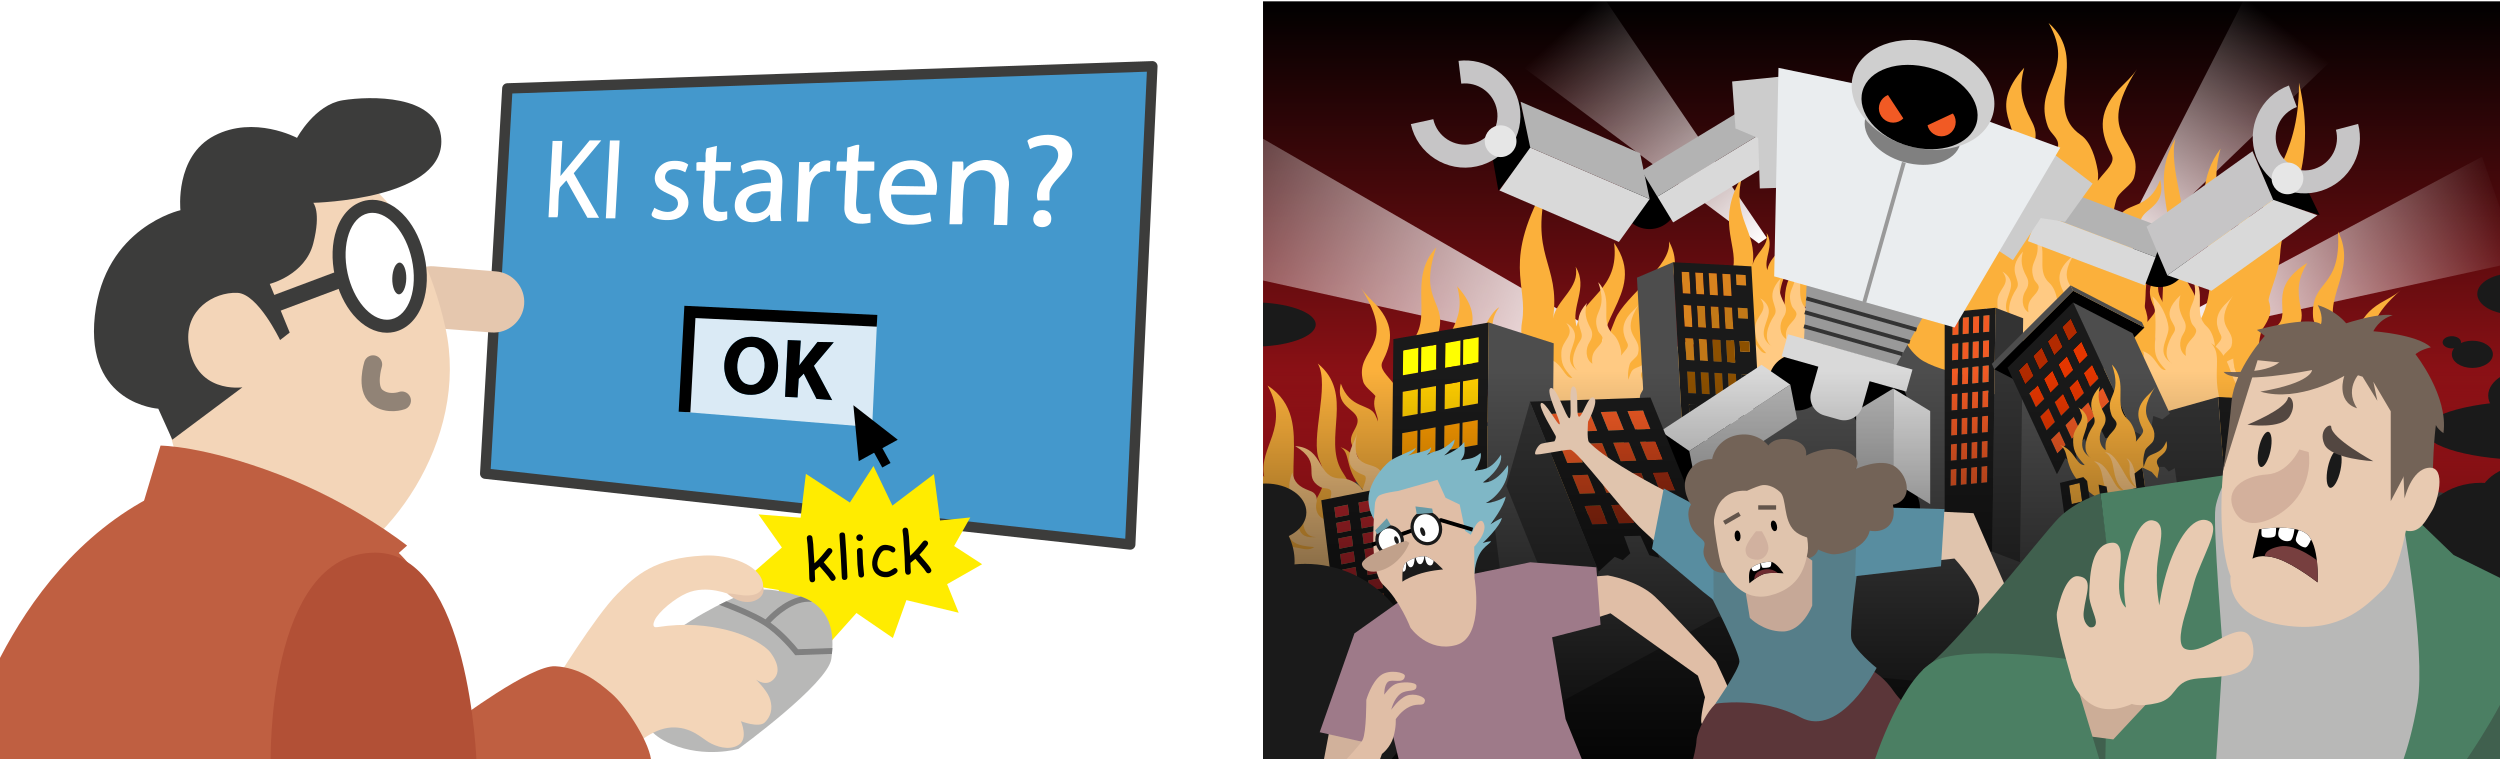 <?xml version="1.0" encoding="UTF-8"?>
<svg id="Layer_1" data-name="Layer 1" xmlns="http://www.w3.org/2000/svg" xmlns:xlink="http://www.w3.org/1999/xlink" viewBox="0 0 1920 583">
  <defs>
    <style>
      .cls-1 {
        fill: url(#linear-gradient-2);
      }

      .cls-2 {
        fill: #c3c3c3;
      }

      .cls-3 {
        fill: #20557b;
      }

      .cls-4 {
        stroke-width: 13px;
      }

      .cls-4, .cls-5, .cls-6, .cls-7, .cls-8, .cls-9, .cls-10 {
        fill: none;
      }

      .cls-4, .cls-11, .cls-9 {
        stroke: #3c3c3b;
      }

      .cls-4, .cls-6, .cls-7, .cls-12, .cls-8, .cls-9, .cls-10 {
        stroke-miterlimit: 10;
      }

      .cls-13 {
        fill: #534741;
      }

      .cls-14 {
        fill: #4d4d4d;
      }

      .cls-15 {
        fill: #4b7f63;
      }

      .cls-16, .cls-17, .cls-12 {
        fill: #fff;
      }

      .cls-18 {
        fill: #ff9d00;
      }

      .cls-19 {
        fill: #567e89;
      }

      .cls-20 {
        fill: #9e7a89;
      }

      .cls-21 {
        fill: #e0c4ad;
      }

      .cls-22 {
        fill: url(#linear-gradient-4);
      }

      .cls-23 {
        fill: #5b3639;
      }

      .cls-24 {
        fill: #d1b19f;
      }

      .cls-11 {
        fill: #4498cc;
        stroke-linejoin: round;
        stroke-width: 8px;
      }

      .cls-25 {
        fill: #e5c5ac;
      }

      .cls-26 {
        fill: #c6a897;
      }

      .cls-27 {
        fill: #b22a00;
      }

      .cls-28 {
        fill: #6d2b30;
      }

      .cls-29 {
        fill: #e5c7ae;
      }

      .cls-30 {
        fill: url(#linear-gradient-3);
      }

      .cls-31 {
        clip-path: url(#clippath-1);
      }

      .cls-32 {
        fill: url(#linear-gradient-5);
      }

      .cls-33 {
        fill: #d1b19b;
      }

      .cls-34 {
        fill: #b25036;
      }

      .cls-35 {
        fill: #b8b8b7;
      }

      .cls-36 {
        fill: #588da0;
      }

      .cls-37 {
        fill: #c17817;
      }

      .cls-38 {
        fill: #ffca83;
      }

      .cls-39 {
        fill: #ffce00;
      }

      .cls-40 {
        fill: #736357;
      }

      .cls-17 {
        opacity: .8;
      }

      .cls-41 {
        fill: #c1272d;
      }

      .cls-42 {
        fill: #eaedef;
      }

      .cls-43 {
        fill: #d6461a;
      }

      .cls-6 {
        stroke: #999;
      }

      .cls-6, .cls-7, .cls-8 {
        stroke-width: 3px;
      }

      .cls-44 {
        fill: #333;
      }

      .cls-7 {
        stroke: #333;
      }

      .cls-45 {
        fill: #e53600;
      }

      .cls-46 {
        fill: #ccad97;
      }

      .cls-47 {
        fill: #1a1a1a;
      }

      .cls-12 {
        stroke: #1a1a1a;
        stroke-width: 2.5px;
      }

      .cls-48 {
        fill: #63554b;
      }

      .cls-49 {
        fill: #999;
      }

      .cls-50 {
        fill: #c1a18b;
      }

      .cls-51 {
        fill: url(#linear-gradient-6);
      }

      .cls-52 {
        fill: #d8831e;
      }

      .cls-53 {
        fill: #7fb7c6;
      }

      .cls-54 {
        fill: #cfcfcf;
      }

      .cls-55 {
        fill: #ccc;
      }

      .cls-56 {
        fill: #b3b3b3;
      }

      .cls-57 {
        fill: #f15a24;
      }

      .cls-58 {
        fill: #e8cab1;
      }

      .cls-59 {
        clip-path: url(#clippath-2);
      }

      .cls-60 {
        fill: gray;
      }

      .cls-61 {
        fill: #3c3c3b;
      }

      .cls-62 {
        fill: #bf5f41;
      }

      .cls-8, .cls-10 {
        stroke: #000;
      }

      .cls-63 {
        fill: #e0bea6;
      }

      .cls-64 {
        fill: #773f3f;
      }

      .cls-65 {
        fill: #fafafa;
      }

      .cls-9 {
        opacity: .53;
        stroke-linecap: round;
        stroke-width: 14px;
      }

      .cls-10 {
        stroke-width: 9px;
      }

      .cls-66 {
        fill: url(#linear-gradient);
      }

      .cls-67 {
        fill: #ffec00;
      }

      .cls-68 {
        clip-path: url(#clippath);
      }

      .cls-69 {
        fill: #d9d9d9;
      }

      .cls-70 {
        fill: #fbb03b;
      }

      .cls-71 {
        fill: #ceaa97;
        opacity: .79;
      }

      .cls-72 {
        fill: #40604e;
      }

      .cls-73 {
        fill: #8c5000;
      }

      .cls-74 {
        fill: #ff0;
      }

      .cls-75 {
        fill: #a52d11;
      }

      .cls-76 {
        fill: #699ca8;
      }

      .cls-77 {
        fill: #c6c5c6;
      }

      .cls-78 {
        fill: #e6e6e6;
      }

      .cls-79 {
        fill: #afafaf;
      }

      .cls-80 {
        fill: #f3d5b8;
      }
    </style>
    <clipPath id="clippath">
      <rect class="cls-5" x="970" y="1" width="952" height="583"/>
    </clipPath>
    <linearGradient id="linear-gradient" x1="1411.44" y1="590.33" x2="1411.44" y2=".53" gradientUnits="userSpaceOnUse">
      <stop offset=".17" stop-color="#ed1c24"/>
      <stop offset="1" stop-color="#000"/>
    </linearGradient>
    <linearGradient id="linear-gradient-2" x1="-1398.85" y1="1852.73" x2="-1398.85" y2="1565.02" gradientTransform="translate(3643.53 -139.34) rotate(37.48) scale(1 .81)" gradientUnits="userSpaceOnUse">
      <stop offset="0" stop-color="#fff"/>
      <stop offset=".96" stop-color="#fff" stop-opacity="0"/>
    </linearGradient>
    <linearGradient id="linear-gradient-3" x1="-2081.37" y1="6051.1" x2="-2081.37" y2="5763.39" gradientTransform="translate(7955.57 240.38) rotate(70.59) scale(1 .98)" xlink:href="#linear-gradient-2"/>
    <linearGradient id="linear-gradient-4" x1="7404.97" y1="2110.82" x2="7404.97" y2="1823.58" gradientTransform="translate(-4462.59 5999.69) rotate(-68.8) scale(1 1.54)" xlink:href="#linear-gradient-2"/>
    <linearGradient id="linear-gradient-5" x1="5689.85" y1="1042.24" x2="5689.85" y2="754.52" gradientTransform="translate(-3398.63 3431.58) rotate(-42.76) scale(1 .81)" xlink:href="#linear-gradient-2"/>
    <linearGradient id="linear-gradient-6" x1="1430.48" y1="614.6" x2="1430.48" y2="235.82" gradientUnits="userSpaceOnUse">
      <stop offset="0" stop-color="#000"/>
      <stop offset=".87" stop-color="#000" stop-opacity="0"/>
    </linearGradient>
    <clipPath id="clippath-1">
      <path class="cls-5" d="M1343.58,447.97s-1.25-8.12,1-11.24,11.36-5.62,15.48-5.24c4.12.37,9.74,8.86,9.74,8.86,0,0-7.49-.75-13.11,0s-13.11,7.62-13.11,7.62Z"/>
    </clipPath>
    <clipPath id="clippath-2">
      <path class="cls-5" d="M1729.89,429.11l5.14-22.61s26.03-4.45,36.31,3.43c10.28,7.88,8.56,37.34,8.56,37.34,0,0-17.47-13.7-30.49-18.16-13.02-4.45-19.53,0-19.53,0Z"/>
    </clipPath>
  </defs>
  <g class="cls-68">
    <g>
      <rect class="cls-66" x="852.89" y=".53" width="1117.1" height="589.81"/>
      <polygon class="cls-1" points="1627.34 203.56 1622.04 198.17 1729.19 -11.66 1796.87 40.23 1627.34 203.56"/>
      <polygon class="cls-30" points="1656.11 261.66 1654.83 254.17 1906.2 120.37 1934.55 200.8 1656.11 261.66"/>
      <polygon class="cls-22" points="1251.03 268.88 1249.58 277.27 811.91 180.47 867.95 47.65 1251.03 268.88"/>
      <polygon class="cls-32" points="1356.92 182.71 1350.71 187.02 1162.1 45.83 1224.71 -12.07 1356.92 182.71"/>
      <polygon class="cls-14" points="1888.1 380.32 1781.56 364.3 1612.48 288.49 1447.77 237.55 1344.68 252.88 1219.29 291.47 1047.14 365.93 908.31 463.37 842.92 463.37 834.14 548.1 1988.3 548.1 1994.64 398.23 1888.1 380.32"/>
      <polygon class="cls-44" points="811.91 512.5 894.38 506.42 934.43 520.59 1047.51 514.43 1197.25 539.94 1319.77 473.38 1423.28 518.39 1546.62 530.16 1936.36 448.42 2025.41 489.49 2005.9 581 811.91 594.48 811.91 512.5"/>
      <path class="cls-70" d="M1082.5,474.55c4.01-13.25.93-28.42-7.91-39.06-2.27-2.73-4.94-5.27-6.19-8.59-3.25-8.66,6.69-19.02,7.56-28.23,1.14-12.16-11.63-20.42-16.48-31.63-5.62-13-6.75-25.2,6.16-39.81-29.21,16.53-15.6,31.8-13.06,48.55.63,4.18,2.32,8.16,2.75,12.36,1.81,17.9-19.13,34.25-12.69,51.04-14.27-9.71-20.09-30.09-13.11-45.87,2.96-6.69,8.03-13.29,6.69-20.48-.79-4.23-3.7-7.68-5.86-11.4-14.5-24.89,10.21-58.89-18.29-82.24,9.6,16.5-6.24,58.47,1.29,74.6,12.3,26.37-13.02,26.22-3.29,53.73-36.52-30.14,4.86-84.54-36.61-111.47,17.98,32.45-7.41,47.16-2.54,70.35-10.17-12.56-2.56-30.76-17.99-42.32,9.46,13.97-4.23,29.15-1.11,43.44-10.69-42.53-46.08-43.15-53.15-97.06-9.86,61.66,25.76,79.43,32.06,108.56,3.04,14.05,12.75,20.39,17.04,34.11,2.91,9.31,9.28,13.53,10,23.26,1,13.45,3.34,26.79,6.99,39.77,1.14,4.05,2.46,8.17,5.12,11.41,3.02,3.68,7.48,5.88,11.95,7.53,31.38,11.57,66.52.65,96.49-14.2"/>
      <path class="cls-70" d="M1396.4,295.86c5.4-6.7,7.17-16.17,4.55-24.37-.67-2.1-1.62-4.19-1.57-6.4.14-5.75,8.29-9.41,10.94-14.51,3.49-6.74,4.48-13.64,5.74-21.13,1.41-8.35-8.13-13.99,4.97-22.47-20.8,2.08-20.96,11.78-23.41,22.03-.61,2.56,3.99,8.16,3.25,10.68-3.13,10.74-19.02,15.28-19.22,26.47-5.96-8.93-4.56-22.04,3.14-29.51,3.27-3.17,7.59,1.48,8.49-2.98.53-2.62-.77-12.54-.57-15.2,1.55-21.12,28.32-18.84,8.63-51.68,6.69,21.17-16.73,27.42-22.05,36.75-8.96,15.72-8.23,18.65-9.04,36.78-14.03-25.9,22.52-47.61,4.89-72.81,2.79,22.9-15.27,25.46-17.87,39.97-2.94-9.61,5.7-18.34-.5-28.6,2.19,10.26-9.24,15.82-10.77,24.79,3.76-27.01-16.51-35.63-8.01-68.36-20.07,33.25-3.68,51.8-6.84,70.07-1.53,8.81,2.59,14.73,1.87,23.64-.49,6.05,2.2,9.97.34,15.74-2.56,7.98-4.32,16.23-5.25,24.56-.29,2.6-.49,5.28.29,7.78.88,2.83,2.94,5.13,5.13,7.13,15.4,13.99,38.2,15.89,58.94,14.32"/>
      <path class="cls-70" d="M1634,346.74c-4.93-13.72-4.1-31.67,2.14-46.23,1.6-3.73,3.56-7.37,4.23-11.47,1.74-10.68-7.87-19.43-9.68-29.52-2.38-13.33,7.45-26.36,10.24-40.38,3.23-16.26,2.77-30.3-9.84-42.95,26.62,10.03,16.89,31.17,16.69,50.75-.05,4.88-1.01,9.85-.89,14.7.55,20.65,20.16,32.9,16.67,53.66,10.93-15.09,6.56-16.76-1.18-32.45-3.28-6.66-1.42-35.53-1.12-44.01.18-4.98,2.23-9.72,3.63-14.53,9.36-32.22-15.49-63.2,5.89-97.8-6.19,21.36,12.09,63.89,7.6,84.24-7.33,33.24,14.06,25.66,9.04,59.43,27.36-44.57-13.96-93.61,17.96-136.01-11.42,41.74,11.76,50.84,10.34,78.33,7.14-17.09-1.42-35.33,10.28-52.84-6.37,18.47,6.98,31.53,6,48.51,4.08-50.93,33.93-61.99,33.62-124.66,15.52,66.42-12.52,96.82-14.45,131.42-.93,16.68-8.4,26.66-10.43,43.33-1.38,11.32-6.27,17.93-5.75,29.07.72,15.41.29,31.09-1.28,46.75-.49,4.88-1.13,9.9-3,14.33-2.13,5.03-5.64,8.8-9.22,11.96-25.18,22.2-56.15,20.2-83.22,12.28"/>
      <path class="cls-70" d="M1273.79,392.83c8.68-10.78,11.52-25.99,7.31-39.18-1.08-3.38-2.61-6.74-2.52-10.28.23-9.25,13.34-15.13,17.59-23.34,5.62-10.84-3.13-23.29-3.41-35.5-.33-14.16-.17-16.58,17.28-25.28-33.28,4.37-23.02,14.31-26.95,30.8-.98,4.11-.9,8.43-2.09,12.49-5.03,17.27-30.58,24.57-30.91,42.56-9.58-14.35-7.34-35.43,5.06-47.44,5.26-5.09,12.43-9.3,13.88-16.48.85-4.21-4.35-9.79-4.97-14.04-4.11-28.51,35.36-49.48,17.69-81.82,2.71,18.9-33.67,41.62-41.11,59.68-11.49,27.86-3.98,16.19-5.28,45.35-22.55-41.64,32.62-63.36,4.27-103.87,4.49,36.83-24.56,40.94-28.74,64.26-4.72-15.45,9.16-29.48-.81-45.98,3.53,16.5-14.86,25.44-17.32,39.85,6.04-43.43-19.56-47.08-3.73-106.09-36.43,63.08-15.05,79.48-20.13,108.85-2.45,14.16,4.17,23.69,3,38.01-.79,9.72,3.53,16.02.55,25.31-4.12,12.84-6.95,26.09-8.43,39.49-.46,4.18-.78,8.49.47,12.5,1.42,4.55,4.73,8.26,8.25,11.46,24.75,22.5,61.42,25.55,94.77,23.02"/>
      <path class="cls-70" d="M1044.13,355.78c.71-6.41-6.6-11.33-6.62-17.78-.02-4.52,3.54-8.2,4.81-12.53,3.18-11.93-17.42-10.45-12.55-30.88,7.16,19.94,21.89,15.03,26.4,24.06,4.51,9.03,8.32,25.6,1.22,24.36-7.09-1.24,9.32-5.99,1.31-34.81-1.34-5.54-10.49-9.85-11.83-15.39-7.01-26.11,28.07-25.05-1.92-72.16,3.2,5.17,7.91,9.14,12.04,13.57,15.09,16.56,11.4,30.51,4.8,43.44-5.61,10.98,23.73,18.14,13.28,48.28,4.08-11.77-6.41-25.31-4.23-37.6,1.46-8.22,4.98-18.04,11.09-23.62,20.95-19.13-2.29-49.45,21.2-74.8-14.92,43.49,10.52,40.76.49,69.09-1.8,5.09-7.14,7.43-6.79,12.83,2.65,12.55,17.72,14.14,14.53,35.29,9.9-6.46,10.25-21.62,3.75-31.58-6.49-9.94-2.21-17.46-.62-20.54,6.52-12.59,8.28-21.45,4.62-35.18,25.6,28.77.28,40.05,9.24,53.63,8.96,13.58,16.62,35.55,2.66,44.58,22.9-14.83,6.72-32.82,5-48.9-.79-7.35,6.47-28,15.54-33.31-13.83,17.94,3.15,36.96,3.7,54.96.47,15.47-2.23,22.02-15.6,36.64,11.66.92,13.08-21.14,33.42-27.42-15.36,8.88,4.83,54.76-34.29,86.67-11.82,9.64-30-7.14-44.34-12.53-7.33-2.29-14.36-5.58-21.84-7.31-2.75-.64-5.59-1.07-8.11-2.35-5.6-3.86-11.83-7.73-18.92-6.09"/>
      <path class="cls-70" d="M1665.48,284.36c-.44-3.93,4.04-6.95,4.06-10.9.01-2.77-2.17-5.03-2.95-7.68-1.95-7.31,10.68-6.41,7.69-18.93-4.39,12.23-13.42,9.22-16.19,14.75s-5.1,15.7-.75,14.93c4.35-.76-5.72-3.67-.8-21.34.82-3.4,6.43-6.04,7.25-9.44,4.3-16.01-17.21-15.36,1.18-44.25-1.96,3.17-4.85,5.6-7.38,8.32-9.25,10.15-6.99,18.71-2.94,26.63,3.44,6.73-14.55,11.12-8.14,29.6-2.5-7.22,3.93-15.52,2.6-23.05-.89-5.04-3.05-11.06-6.8-14.48-12.85-11.73,1.4-30.32-13-45.86,9.15,26.67-6.45,24.99-.3,42.36,1.1,3.12,4.38,4.56,4.16,7.87-1.63,7.7-10.87,8.67-8.91,21.64-6.07-3.96-6.29-13.25-2.3-19.36s1.36-10.71.38-12.59c-4-7.72-5.07-13.15-2.83-21.57-15.69,17.64-.17,24.56-5.67,32.88-5.5,8.33-10.19,21.79-1.63,27.34-14.04-9.09-4.12-20.12-3.06-29.98.48-4.51-1.91-9.36-7.48-12.62,8.48,11-3.98,14.86-4.32,25.9-.29,9.48,1.37,13.5,9.56,22.47-7.15.56-8.02-12.96-20.49-16.81,9.42,5.45.6,20.11,24.58,39.68,7.24,5.91,14.83,9.08,23.63,5.78,4.49-1.41,8.81-3.42,13.39-4.48,1.69-.39,3.43-.66,4.98-1.44,3.43-2.36,7.25-4.74,11.6-3.74"/>
      <path class="cls-70" d="M1108.59,377.62c-.44-3.93,4.04-6.95,4.06-10.9.01-2.77-2.17-5.03-2.95-7.68-1.95-7.31,10.68-6.41,7.69-18.93-4.39,12.23-13.42,9.22-16.19,14.75-2.77,5.54-5.1,15.7-.75,14.93s-5.72-3.67-.8-21.34c.82-3.4,6.43-6.04,7.25-9.44,4.3-16.01-17.21-15.36,1.18-44.25-1.96,3.17-4.85,5.6-7.38,8.32-9.25,10.15-6.99,18.71-2.94,26.63,3.44,6.73-14.55,11.12-8.14,29.6-2.5-7.22,3.93-15.52,2.6-23.05-.89-5.04-3.05-11.06-6.8-14.48-12.85-11.73,1.4-30.32-13-45.86,9.15,26.67-6.45,24.99-.3,42.36,1.1,3.12,4.38,4.56,4.16,7.87-1.63,7.7-10.87,8.67-8.91,21.64-6.07-3.96-6.29-13.25-2.3-19.36,3.98-6.09,1.36-10.71.38-12.59-4-7.72-5.07-13.15-2.83-21.57-15.69,17.64-.17,24.56-5.67,32.88s-10.19,21.79-1.63,27.34c-14.04-9.09-4.12-20.12-3.06-29.98.48-4.51-1.91-9.36-7.48-12.62,8.48,11-3.98,14.86-4.32,25.9-.29,9.48,1.37,13.5,9.56,22.47-7.15.56-8.02-12.96-20.49-16.81,9.42,5.45.6,20.11,24.58,39.68,7.24,5.91,14.83,9.08,23.63,5.78,4.49-1.41,8.81-3.42,13.39-4.48,1.69-.39,3.43-.66,4.98-1.44,3.43-2.36,7.25-4.74,11.6-3.74"/>
      <path class="cls-70" d="M1642.27,208.45c-.83-7.38,7.71-13.04,7.74-20.46.02-5.2-4.14-9.43-5.63-14.42-3.71-13.72,20.37-12.02,14.67-35.53-8.37,22.95-25.59,17.29-30.87,27.68-5.28,10.39-9.72,29.45-1.43,28.02,8.29-1.43-10.9-6.89-1.53-40.05,1.56-6.38,12.27-11.33,13.83-17.71,8.19-30.04-32.82-28.82,2.25-83.03-3.74,5.94-9.25,10.51-14.08,15.61-17.64,19.05-13.33,35.11-5.61,49.98,6.56,12.63-27.74,20.87-15.53,55.55-4.77-13.55,7.49-29.12,4.95-43.26-1.7-9.45-5.08-21.69-12.97-27.17-30.09-20.88,7.43-57.93-24.78-86.06,21.58,37.68-12.3,46.89-.57,79.49,2.11,5.85,8.35,8.55,7.94,14.76-3.1,14.44-20.72,16.27-16.99,40.6-11.58-7.43-11.98-24.87-4.38-36.33,7.59-11.43,2.59-20.09.72-23.63-7.62-14.48-9.67-24.68-5.41-40.48-29.92,33.11-.32,46.08-10.8,61.71-10.48,15.63-5.79,38.94,10.52,49.34-26.77-17.07-21.49-24.24-19.48-42.73.92-8.45-3.65-17.57-14.26-23.69,16.17,20.64-8.33,26.52-11.99,47.99-2.99,17.55,0,32.93,21.99,31.2-13.63,1.05-21-25.49-44.79-32.72,17.96,10.22-57.43,95.4-11.71,132.12,13.81,11.09,69.99,22.07,86.77,15.87,8.57-2.64,33.61-15.12,42.35-17.11,3.21-.73,38.35-15.85,41.3-17.31,6.55-4.44-7.63-45.63.65-43.75"/>
      <path class="cls-38" d="M1594.36,265.87c-.39-3.43,3.58-6.06,3.6-9.5,0-2.42-1.92-4.38-2.61-6.7-1.73-6.37,9.46-5.59,6.81-16.5-3.89,10.66-11.89,8.03-14.34,12.86-2.45,4.83-4.52,13.68-.66,13.02s-5.06-3.2-.71-18.61c.73-2.96,5.7-5.26,6.42-8.23,3.8-13.95-15.24-13.39,1.04-38.57-1.74,2.76-4.3,4.88-6.54,7.25-8.19,8.85-6.19,16.31-2.61,23.22,3.05,5.87-12.88,9.7-7.21,25.81-2.22-6.29,3.48-13.53,2.3-20.09-.79-4.39-2.7-9.64-6.02-12.62-11.38-10.22,1.24-26.43-11.51-39.98,8.1,23.25-5.71,21.78-.27,36.93.98,2.72,3.88,3.97,3.69,6.86-1.44,6.71-9.62,7.56-7.89,18.86-5.38-3.45-5.57-11.55-2.03-16.88,3.52-5.31,1.2-9.33.34-10.98-3.54-6.73-4.49-11.46-2.51-18.8-13.9,15.38-.15,21.41-5.02,28.66-4.87,7.26-9.03,19-1.45,23.83-12.44-7.93-3.65-17.54-2.71-26.13.43-3.93-1.7-8.16-6.63-11,7.51,9.59-3.53,12.95-3.82,22.58-.25,8.27,1.21,11.77,8.47,19.58-6.33.49-7.1-11.3-18.15-14.65,8.34,4.75-29.33,43.77-8.09,60.83,6.42,5.15,32.51,10.25,40.31,7.37,3.98-1.23,15.61-7.02,19.67-7.95,1.49-.34,20.66-17.31,22.03-17.99,3.04-2.06-8.52-11.93-4.67-11.06"/>
      <path class="cls-38" d="M1715.29,299.35c-.39-3.43,3.58-6.06,3.6-9.5,0-2.42-1.92-4.38-2.61-6.7-1.73-6.37,9.46-5.59,6.81-16.5-3.89,10.66-11.89,8.03-14.34,12.86-2.45,4.83-4.52,13.68-.66,13.02s-5.06-3.2-.71-18.61c.73-2.96,5.7-5.26,6.42-8.23,3.8-13.95-15.24-13.39,1.04-38.57-1.74,2.76-4.3,4.88-6.54,7.25-8.19,8.85-6.19,16.31-2.61,23.22,3.05,5.87-12.88,9.7-7.21,25.81-2.22-6.29,3.48-13.53,2.3-20.09-.79-4.39-2.7-9.64-6.02-12.62-11.38-10.22,1.24-26.43-11.51-39.98,8.1,23.25-5.71,21.78-.27,36.93.98,2.72,3.88,3.97,3.69,6.86-1.44,6.71-9.62,7.56-7.89,18.86-5.38-3.45-5.57-11.55-2.03-16.88,3.52-5.31,1.2-9.33.34-10.98-3.54-6.73-4.49-11.46-2.51-18.8-18.35,17.48-.15,21.41-5.02,28.66-4.87,7.26-9.03,19-1.45,23.83-12.44-7.93-3.65-17.54-2.71-26.13.43-3.93-3.1-17.68-12.42-25.47,3.58,12.36,2.27,27.42,1.97,37.04-.25,8.27,1.21,11.77,8.47,19.58-6.33.49-7.1-11.3-18.15-14.65,8.34,4.75-29.33,43.77-8.09,60.83,6.42,5.15,32.51,10.25,40.31,7.37,3.98-1.23,15.61-7.02,19.67-7.95,1.49-.34,20.66-17.31,22.03-17.99,3.04-2.06-8.52-11.93-4.67-11.06"/>
      <path class="cls-38" d="M1259.45,305.37c-.39-3.43,3.58-6.06,3.6-9.5,0-2.42-1.92-4.38-2.61-6.7-1.73-6.37,9.46-5.59,6.81-16.5-3.89,10.66-11.89,8.03-14.34,12.86-2.45,4.83-4.52,13.68-.66,13.02,3.85-.66-5.06-3.2-.71-18.61.73-2.96,5.7-5.26,6.42-8.23,3.8-13.95-15.24-13.39,1.04-38.57-1.74,2.76-4.3,4.88-6.54,7.25-8.19,8.85-6.19,16.31-2.61,23.22,3.05,5.87-12.88,9.7-7.21,25.81-2.22-6.29,3.48-13.53,2.3-20.09-.79-4.39-2.7-9.64-6.02-12.62-11.38-10.22,1.24-26.43-11.51-39.98,8.1,23.25-5.71,21.78-.27,36.93.98,2.72,3.88,3.97,3.69,6.86-1.44,6.71-9.62,7.56-7.89,18.86-5.38-3.45-5.57-11.55-2.03-16.88,3.52-5.31,1.2-9.33.34-10.98-3.54-6.73-4.49-11.46-2.51-18.8-13.9,15.38-.15,21.41-5.02,28.66-4.87,7.26-9.03,19-1.45,23.83-12.44-7.93-3.65-17.54-2.71-26.13.43-3.93-1.7-8.16-6.63-11,7.51,9.59-3.53,12.95-3.82,22.58-.25,8.27,1.21,11.77,8.47,19.58-6.33.49-7.1-11.3-18.15-14.65,8.34,4.75-29.33,43.77-8.09,60.83,6.42,5.15,32.51,10.25,40.31,7.37,3.98-1.23,15.61-7.02,19.67-7.95,1.49-.34,20.66-17.31,22.03-17.99,3.04-2.06-8.52-11.93-4.67-11.06"/>
      <path class="cls-38" d="M1408.31,286.38c-.39-3.43,3.58-6.06,3.6-9.5,0-2.42-1.92-4.38-2.61-6.7-1.73-6.37,9.46-5.59,6.81-16.5-3.89,10.66-11.89,8.03-14.34,12.86s-4.52,13.68-.66,13.02-5.06-3.2-.71-18.61c.73-2.96,5.7-5.26,6.42-8.23,3.8-13.95-15.24-13.39,1.04-38.57-1.74,2.76-4.3,4.88-6.54,7.25-8.19,8.85-6.19,16.31-2.61,23.22,3.05,5.87-12.88,9.7-7.21,25.81-2.22-6.29,3.48-13.53,2.3-20.09-.79-4.39-2.7-9.64-6.02-12.62-11.38-10.22,1.24-26.43-11.51-39.98,8.1,23.25-5.71,21.78-.27,36.93.98,2.72,3.88,3.97,3.69,6.86-1.44,6.71-9.62,7.56-7.89,18.86-5.38-3.45-5.57-11.55-2.03-16.88,3.52-5.31,1.2-9.33.34-10.98-3.54-6.73-4.49-11.46-2.51-18.8-13.9,15.38-.15,21.41-5.02,28.66-4.87,7.26-9.03,19-1.45,23.83-12.44-7.93-3.65-17.54-2.71-26.13.43-3.93-1.7-8.16-6.63-11,7.51,9.59-3.53,12.95-3.82,22.58-.25,8.27,1.21,11.77,8.47,19.58-6.33.49-7.1-11.3-18.15-14.65,8.34,4.75-11.99,20.64,9.26,37.7,6.42,5.15,32.51,10.25,40.31,7.37,3.98-1.23,15.61-7.02,19.67-7.95,1.49-.34,3.31,5.82,4.68,5.14,3.04-2.06-8.52-11.93-4.67-11.06"/>
      <path class="cls-38" d="M1081.33,392.74c-2.3-2.6,1.18-7.9-.64-10.83-1.28-2.05-4.7-2.22-6.79-3.64-5.52-4.06,8.68-12.06-.4-19.25.89,12.04-10.36,16.01-10.81,22s1.73,15.08,6.12,11.53c4.39-3.55-7.94,1.21-10.79-15.19-.68-3.07,4.21-8.87,3.53-11.94-2.75-14.76-25.9.49-19.26-33.45-.67,3.68-2.69,7.46-4.19,11.21-5.38,13.84,1.06,18.6,9.16,21.67,6.88,2.6-10.7,18.19,4.87,27.43-6.08-3.61-2.92-14.15-7.87-18.79-3.31-3.1-8.47-6.06-14.14-6.01-19.46.17-12.55-23.33-35.47-24.91,22.36,13.39,4.57,22.86,19.34,31.46,2.65,1.54,6.89.36,8.19,2.94,1.8,6.79-7.82,13.86.33,22.08-8.46,1.25-13.01-5.46-11.5-12.71,1.51-7.23-3.49-8.83-5.43-9.55-7.95-2.95-11.64-6.22-13.11-13.97-8.92,23.79,11.22,18.23,9.09,28.15-2.13,9.92-.99,23.07,10.91,21.29-19.54,2.93-13.84-12.02-17.26-20.01-1.57-3.66-6.44-5.59-14.02-4.18,14.36,2.29,2.56,13.7,7.32,22.07,4.09,7.19,7.76,9.02,20.86,10.01-7.53,5.32-14.76-4.06-30.16,1.67,12.8-2.45-12.8,59.78,22.44,57.75,10.65-.61,45.5-16.52,53.56-25,4.25-4.12,15.48-18.05,19.99-21.97,1.66-1.44,16.22-30.66,17.54-32.3,2.65-4.1-16.85-3.49-11.65-5.74"/>
      <path class="cls-70" d="M1807.93,352.04c1.04-6.31,9.45-8.99,11.21-15.13,1.24-4.31-1.22-8.78-1.28-13.27.14-12.24,19.7-5.18,20.49-25.99-12.32,17.04-25.26,8.32-32.07,15.69-6.81,7.37-14.97,22.12-7.76,22.88,7.21.76-7.41-8.27,8.13-33.54,2.79-4.91,12.82-6.51,15.61-11.42,13.84-22.96-20.42-31.58,21.35-68.25-4.49,4.05-10.13,6.54-15.33,9.63-19.08,11.64-19.28,25.95-16.38,40.08,2.47,12.01-27.88,10.78-25.9,42.38-.77-12.34,13.04-22.37,14.25-34.67.81-8.23.05-18.56-4.36-25.55-15.12-23.98,15.57-46.51-.32-77.11,2.7,45.55-21.19,35.96-19.13,65.72.37,5.34,4.91,9.05,3.11,14.09-5.96,11.24-20.98,8.62-23.61,29.65-7.84-8.87-4.09-23.42,4.9-31.13s6.86-16.03,6.15-19.41c-2.92-13.79-2.22-22.71,5.02-34.8-32.56,20.4-11.08,38.1-23.43,48.58-12.35,10.49-25.69,29.32-14.62,41.76-18.17-20.42,2.36-33.12,8.37-47.97,2.75-6.79,1.1-15.41-6.26-22.97,8.55,20.89-12.84,21.32-18.23,38.33-4.63,14.61-3.79,21.6,5.21,39.2-11.54-2.33-6.96-23.74-24.97-35.3,12.48,12.68-7.91,31.54,21.35,72.69,8.84,12.43,19.43,20.75,34.78,19.55,7.72-.18,15.42-1.38,23.12-.97,2.83.15,5.7.51,8.49,0,6.46-2.14,13.54-4.12,19.97-.62"/>
      <g>
        <polygon class="cls-79" points="1780.07 316.96 1781.24 331.89 1797.66 332.8 1796.49 317.87 1780.07 316.96"/>
        <polygon class="cls-79" points="1782.01 341.85 1783.18 356.78 1799.6 357.69 1798.44 342.76 1782.01 341.85"/>
        <polygon class="cls-79" points="1760.46 315.87 1761.62 330.8 1778.04 331.71 1776.88 316.78 1760.46 315.87"/>
        <polygon class="cls-79" points="1783.95 366.73 1785.12 381.67 1801.54 382.58 1800.38 367.65 1783.95 366.73"/>
        <polygon class="cls-79" points="1762.4 340.76 1763.56 355.69 1779.98 356.6 1778.82 341.67 1762.4 340.76"/>
        <polygon class="cls-79" points="1785.9 391.62 1787.06 406.55 1803.48 407.47 1802.32 392.53 1785.9 391.62"/>
        <polygon class="cls-79" points="1734.46 314.42 1735.62 329.36 1752.05 330.27 1750.88 315.34 1734.46 314.42"/>
        <polygon class="cls-79" points="1764.34 365.64 1765.5 380.58 1781.93 381.49 1780.76 366.56 1764.34 365.64"/>
        <polygon class="cls-79" points="1736.4 339.31 1737.57 354.25 1753.99 355.16 1752.82 340.22 1736.4 339.31"/>
        <polygon class="cls-79" points="1766.28 390.53 1767.45 405.46 1783.87 406.38 1782.7 391.44 1766.28 390.53"/>
        <polygon class="cls-79" points="1738.34 364.2 1739.51 379.13 1755.93 380.04 1754.76 365.11 1738.34 364.2"/>
        <polygon class="cls-79" points="1716.79 338.22 1717.95 353.16 1734.37 354.07 1733.21 339.13 1716.79 338.22"/>
        <polygon class="cls-79" points="1740.28 389.09 1741.45 404.02 1757.87 404.93 1756.7 390 1740.28 389.09"/>
        <polygon class="cls-79" points="1718.73 363.11 1719.89 378.04 1736.31 378.95 1735.15 364.02 1718.73 363.11"/>
        <polygon class="cls-79" points="1720.67 388 1721.83 402.93 1738.25 403.84 1737.09 388.91 1720.67 388"/>
        <path class="cls-47" d="M1817.35,448.42l-103.09-5.73-10.75-137.81,103.09,5.73,10.75,137.81ZM1761.62,330.8l16.42.91-1.16-14.93-16.42-.91,1.16,14.93M1781.24,331.89l16.42.91-1.16-14.93-16.42-.91,1.16,14.93M1735.62,329.36l16.42.91-1.16-14.93-16.42-.91,1.16,14.93M1716.01,328.27l16.42.91-1.16-14.93-16.42-.91,1.16,14.93M1737.57,354.25l16.42.91-1.16-14.93-16.42-.91,1.16,14.93M1763.56,355.69l16.42.91-1.16-14.93-16.42-.91,1.16,14.93M1717.95,353.16l16.42.91-1.16-14.93-16.42-.91,1.16,14.93M1783.18,356.78l16.42.91-1.16-14.93-16.42-.91,1.16,14.93M1785.12,381.67l16.42.91-1.16-14.93-16.42-.91,1.16,14.93M1765.5,380.58l16.42.91-1.16-14.93-16.42-.91,1.16,14.93M1787.06,406.55l16.42.91-1.16-14.93-16.42-.91,1.16,14.93M1721.83,402.93l16.42.91-1.16-14.93-16.42-.91,1.16,14.93M1719.89,378.04l16.42.91-1.16-14.93-16.42-.91,1.16,14.93M1767.45,405.46l16.42.91-1.16-14.93-16.42-.91,1.16,14.93M1739.51,379.13l16.42.91-1.16-14.93-16.42-.91,1.16,14.93M1741.45,404.02l16.42.91-1.16-14.93-16.42-.91,1.16,14.93"/>
        <polygon class="cls-79" points="1714.84 313.33 1716.01 328.27 1732.43 329.18 1731.27 314.25 1714.84 313.33"/>
        <polygon class="cls-44" points="1703.51 304.88 1637.83 323.34 1648.58 461.16 1714.26 442.69 1703.51 304.88"/>
      </g>
      <g>
        <polygon class="cls-74" points="1089.28 267.11 1089.08 286.17 1077.42 288.2 1077.63 269.14 1089.28 267.11"/>
        <polygon class="cls-39" points="1088.94 298.87 1088.74 317.94 1077.08 319.97 1077.29 300.9 1088.94 298.87"/>
        <polygon class="cls-74" points="1103.21 264.68 1103.01 283.74 1091.35 285.77 1091.55 266.71 1103.21 264.68"/>
        <polygon class="cls-18" points="1088.6 330.64 1088.4 349.7 1076.74 351.73 1076.95 332.67 1088.6 330.64"/>
        <polygon class="cls-39" points="1102.87 296.45 1102.66 315.51 1091.01 317.54 1091.21 298.48 1102.87 296.45"/>
        <polygon class="cls-47" points="1088.26 362.41 1088.06 381.47 1076.4 383.5 1076.6 364.44 1088.26 362.41"/>
        <polygon class="cls-74" points="1121.67 261.47 1121.46 280.53 1109.8 282.56 1110.01 263.5 1121.67 261.47"/>
        <polygon class="cls-18" points="1102.53 328.22 1102.32 347.28 1090.67 349.31 1090.87 330.25 1102.53 328.22"/>
        <polygon class="cls-39" points="1121.33 293.24 1121.12 312.3 1109.46 314.33 1109.67 295.27 1121.33 293.24"/>
        <polygon class="cls-47" points="1102.19 359.99 1101.98 379.05 1090.33 381.08 1090.53 362.02 1102.19 359.99"/>
        <polygon class="cls-18" points="1120.99 325 1120.78 344.06 1109.12 346.09 1109.33 327.03 1120.99 325"/>
        <polygon class="cls-39" points="1135.25 290.81 1135.05 309.87 1123.39 311.9 1123.59 292.84 1135.25 290.81"/>
        <polygon class="cls-47" points="1120.65 356.77 1120.44 375.83 1108.78 377.86 1108.99 358.8 1120.65 356.77"/>
        <polygon class="cls-18" points="1134.91 322.58 1134.71 341.64 1123.05 343.67 1123.25 324.61 1134.91 322.58"/>
        <polygon class="cls-47" points="1134.57 354.35 1134.37 373.41 1122.71 375.44 1122.91 356.38 1134.57 354.35"/>
        <path class="cls-47" d="M1070.12,260.43l73.19-12.74-1.89,175.91-73.19,12.74,1.89-175.91ZM1103,283.74l.2-19.06-11.66,2.03-.2,19.06,11.66-2.03M1089.08,286.17l.2-19.06-11.66,2.03-.2,19.06,11.66-2.03M1121.46,280.53l.2-19.06-11.66,2.03-.2,19.06,11.66-2.03M1135.39,278.11l.2-19.06-11.66,2.03-.2,19.06,11.66-2.03M1121.12,312.3l.2-19.06-11.66,2.03-.2,19.06,11.66-2.03M1102.66,315.51l.2-19.06-11.66,2.03-.2,19.06,11.66-2.03M1135.05,309.87l.2-19.06-11.66,2.03-.2,19.06,11.66-2.03M1088.74,317.94l.2-19.06-11.66,2.03-.2,19.06,11.66-2.03M1088.4,349.7l.2-19.06-11.66,2.03-.2,19.06,11.66-2.03M1102.32,347.28l.2-19.06-11.66,2.03-.2,19.06,11.66-2.03M1088.06,381.47l.2-19.06-11.66,2.03-.2,19.06,11.66-2.03M1134.37,373.41l.2-19.06-11.66,2.03-.2,19.06,11.66-2.03M1134.71,341.64l.2-19.06-11.66,2.03-.2,19.06,11.66-2.03M1101.98,379.05l.2-19.06-11.66,2.03-.2,19.06,11.66-2.03M1120.78,344.06l.2-19.06-11.66,2.03-.2,19.06,11.66-2.03M1120.44,375.83l.2-19.06-11.66,2.03-.2,19.06,11.66-2.03"/>
        <polygon class="cls-74" points="1135.59 259.04 1135.39 278.11 1123.73 280.14 1123.93 261.07 1135.59 259.04"/>
        <polygon class="cls-14" points="1143.31 247.68 1193.25 263.66 1191.37 439.57 1141.42 423.6 1143.31 247.68"/>
      </g>
      <g>
        <g>
          <polygon class="cls-57" points="1499.38 264.05 1499.21 276.68 1503.78 276.24 1503.95 263.61 1499.38 264.05"/>
          <polygon class="cls-57" points="1507.26 263.3 1507.09 275.93 1511.66 275.49 1511.83 262.86 1507.26 263.3"/>
          <polygon class="cls-57" points="1515.4 243.25 1515.23 255.88 1519.8 255.45 1519.97 242.82 1515.4 243.25"/>
          <polygon class="cls-57" points="1515.14 262.55 1514.97 275.18 1519.54 274.75 1519.71 262.11 1515.14 262.55"/>
          <polygon class="cls-57" points="1523.28 242.5 1523.11 255.14 1527.68 254.7 1527.85 242.07 1523.28 242.5"/>
          <polygon class="cls-57" points="1506.75 301.89 1506.58 314.52 1511.15 314.08 1511.32 301.45 1506.75 301.89"/>
          <polygon class="cls-57" points="1514.89 281.84 1514.72 294.47 1519.29 294.04 1519.46 281.41 1514.89 281.84"/>
          <polygon class="cls-57" points="1523.02 261.8 1522.85 274.43 1527.43 274 1527.59 261.37 1523.02 261.8"/>
          <polygon class="cls-57" points="1506.49 321.18 1506.33 333.81 1510.9 333.38 1511.06 320.75 1506.49 321.18"/>
          <polygon class="cls-57" points="1514.63 301.14 1514.46 313.77 1519.03 313.34 1519.2 300.7 1514.63 301.14"/>
          <polygon class="cls-57" points="1498.1 360.52 1497.93 373.15 1502.5 372.72 1502.67 360.09 1498.1 360.52"/>
          <polygon class="cls-57" points="1506.24 340.48 1506.07 353.11 1510.64 352.67 1510.81 340.04 1506.24 340.48"/>
          <polygon class="cls-57" points="1514.37 320.43 1514.21 333.06 1518.78 332.63 1518.94 320 1514.37 320.43"/>
          <polygon class="cls-57" points="1522.51 300.39 1522.34 313.02 1526.91 312.59 1527.08 299.96 1522.51 300.39"/>
          <polygon class="cls-57" points="1505.98 359.77 1505.81 372.4 1510.38 371.97 1510.55 359.34 1505.98 359.77"/>
          <polygon class="cls-57" points="1514.12 339.73 1513.95 352.36 1518.52 351.93 1518.69 339.29 1514.12 339.73"/>
          <polygon class="cls-57" points="1522.25 319.68 1522.09 332.32 1526.66 331.88 1526.83 319.25 1522.25 319.68"/>
          <polygon class="cls-57" points="1513.86 359.02 1513.69 371.65 1518.27 371.22 1518.43 358.59 1513.86 359.02"/>
          <polygon class="cls-57" points="1522 338.98 1521.83 351.61 1526.4 351.18 1526.57 338.55 1522 338.98"/>
          <polygon class="cls-57" points="1521.74 358.27 1521.58 370.91 1526.15 370.47 1526.31 357.84 1521.74 358.27"/>
          <polygon class="cls-57" points="1499.63 244.75 1499.47 257.38 1504.04 256.95 1504.21 244.31 1499.63 244.75"/>
          <polygon class="cls-57" points="1507.52 244 1507.35 256.63 1511.92 256.2 1512.09 243.57 1507.52 244"/>
          <polygon class="cls-57" points="1499.12 283.34 1498.96 295.97 1503.53 295.54 1503.69 282.91 1499.12 283.34"/>
          <polygon class="cls-57" points="1498.87 302.64 1498.7 315.27 1503.27 314.83 1503.44 302.2 1498.87 302.64"/>
          <polygon class="cls-57" points="1507 282.59 1506.84 295.22 1511.41 294.79 1511.57 282.16 1507 282.59"/>
          <polygon class="cls-57" points="1498.61 321.93 1498.44 334.56 1503.01 334.13 1503.18 321.5 1498.61 321.93"/>
          <polygon class="cls-57" points="1498.36 341.23 1498.19 353.86 1502.76 353.42 1502.93 340.79 1498.36 341.23"/>
          <polygon class="cls-57" points="1522.77 281.09 1522.6 293.73 1527.17 293.29 1527.34 280.66 1522.77 281.09"/>
          <polygon class="cls-44" points="1530.04 423.67 1551.31 431.74 1553.79 244.45 1532.53 236.39 1530.04 423.67"/>
        </g>
        <path class="cls-47" d="M1493.51,240.09v187.05l36.53-3.47,2.48-187.29-39.01,3.71ZM1502.5,372.72l-4.57.43.17-12.63,4.57-.43-.17,12.63ZM1502.76,353.42l-4.57.43.17-12.63,4.57-.43-.17,12.63ZM1503.01,334.13l-4.57.43.17-12.63,4.57-.43-.17,12.63ZM1503.27,314.83l-4.57.43.17-12.63,4.57-.43-.17,12.63ZM1503.53,295.54l-4.57.43.17-12.63,4.57-.43-.17,12.63ZM1503.78,276.24l-4.57.43.17-12.63,4.57-.43-.17,12.63ZM1504.04,256.95l-4.57.43.17-12.63,4.57-.43-.17,12.63ZM1510.38,371.97l-4.57.43.17-12.63,4.57-.43-.17,12.63ZM1510.64,352.67l-4.57.43.17-12.63,4.57-.43-.17,12.63ZM1510.9,333.38l-4.57.43.17-12.63,4.57-.43-.17,12.63ZM1511.15,314.08l-4.57.43.17-12.63,4.57-.43-.17,12.63ZM1511.41,294.79l-4.57.43.17-12.63,4.57-.43-.17,12.63ZM1511.66,275.49l-4.57.43.17-12.63,4.57-.43-.17,12.63ZM1511.92,256.2l-4.57.43.17-12.63,4.57-.43-.17,12.63ZM1518.27,371.22l-4.57.43.17-12.63,4.57-.43-.17,12.63ZM1518.52,351.92l-4.57.43.17-12.63,4.57-.43-.17,12.63ZM1518.78,332.63l-4.57.43.17-12.63,4.57-.43-.17,12.63ZM1519.03,313.33l-4.57.43.17-12.63,4.57-.43-.17,12.63ZM1519.29,294.04l-4.57.43.17-12.63,4.57-.43-.17,12.63ZM1519.54,274.75l-4.57.43.17-12.63,4.57-.43-.17,12.63ZM1519.8,255.45l-4.57.43.17-12.63,4.57-.43-.17,12.63ZM1526.15,370.47l-4.57.43.17-12.63,4.57-.43-.17,12.63ZM1526.4,351.18l-4.57.43.17-12.63,4.57-.43-.17,12.63ZM1526.66,331.88l-4.57.43.17-12.63,4.57-.43-.17,12.63ZM1526.91,312.59l-4.57.43.17-12.63,4.57-.43-.17,12.63ZM1527.17,293.29l-4.57.43.17-12.63,4.57-.43-.17,12.63ZM1527.43,274l-4.57.43.17-12.63,4.57-.43-.17,12.63ZM1527.68,254.7l-4.57.43.17-12.63,4.57-.43-.17,12.63Z"/>
      </g>
      <g>
        <polygon class="cls-52" points="1340.59 211.23 1341.03 219.26 1333.66 218.88 1333.21 210.84 1340.59 211.23"/>
        <polygon class="cls-37" points="1342.01 236.75 1342.45 244.78 1335.08 244.4 1334.63 236.37 1342.01 236.75"/>
        <polygon class="cls-37" points="1330.28 236.14 1331.21 252.85 1325.14 252.53 1324.21 235.82 1330.28 236.14"/>
        <polygon class="cls-47" points="1344.85 287.8 1345.3 295.83 1337.92 295.44 1337.47 287.41 1344.85 287.8"/>
        <polygon class="cls-37" points="1319.81 235.59 1320.74 252.3 1314.67 251.98 1313.74 235.27 1319.81 235.59"/>
        <polygon class="cls-52" points="1307.92 209.52 1308.85 226.23 1302.77 225.91 1301.84 209.2 1307.92 209.52"/>
        <polygon class="cls-65" points="1346.27 313.32 1346.72 321.35 1339.34 320.97 1338.89 312.93 1346.27 313.32"/>
        <polygon class="cls-37" points="1309.34 235.04 1310.27 251.75 1304.19 251.43 1303.26 234.72 1309.34 235.04"/>
        <polygon class="cls-52" points="1297.44 208.97 1298.37 225.68 1292.3 225.36 1291.37 208.65 1297.44 208.97"/>
        <polygon class="cls-73" points="1322.65 286.63 1323.58 303.34 1317.51 303.02 1316.58 286.32 1322.65 286.63"/>
        <polygon class="cls-37" points="1310.76 260.56 1311.69 277.27 1305.61 276.95 1304.68 260.24 1310.76 260.56"/>
        <polygon class="cls-52" points="1298.87 234.49 1299.8 251.2 1293.72 250.88 1292.79 234.17 1298.87 234.49"/>
        <polygon class="cls-65" points="1349.11 364.36 1349.56 372.4 1342.18 372.01 1341.73 363.98 1349.11 364.36"/>
        <polygon class="cls-65" points="1324.07 312.16 1325 328.86 1318.93 328.55 1318 311.84 1324.07 312.16"/>
        <polygon class="cls-73" points="1312.18 286.09 1313.11 302.79 1307.04 302.47 1306.11 285.77 1312.18 286.09"/>
        <polygon class="cls-65" points="1337.39 363.75 1338.32 380.46 1332.24 380.14 1331.31 363.43 1337.39 363.75"/>
        <polygon class="cls-65" points="1325.49 337.68 1326.42 354.39 1320.35 354.07 1319.42 337.36 1325.49 337.68"/>
        <polygon class="cls-65" points="1313.6 311.61 1314.53 328.31 1308.46 328 1307.53 311.29 1313.6 311.61"/>
        <polygon class="cls-73" points="1301.71 285.54 1302.64 302.24 1296.56 301.93 1295.63 285.22 1301.71 285.54"/>
        <polygon class="cls-65" points="1326.91 363.2 1327.84 379.91 1321.77 379.59 1320.84 362.88 1326.91 363.2"/>
        <polygon class="cls-65" points="1315.02 337.13 1315.95 353.84 1309.88 353.52 1308.95 336.81 1315.02 337.13"/>
        <polygon class="cls-47" points="1303.13 311.06 1304.06 327.77 1297.98 327.45 1297.05 310.74 1303.13 311.06"/>
        <polygon class="cls-65" points="1316.44 362.65 1317.37 379.36 1311.3 379.04 1310.37 362.33 1316.44 362.65"/>
        <polygon class="cls-65" points="1304.55 336.58 1305.48 353.29 1299.4 352.97 1298.47 336.26 1304.55 336.58"/>
        <polygon class="cls-65" points="1305.97 362.1 1306.9 378.81 1300.82 378.49 1299.89 361.78 1305.97 362.1"/>
        <path class="cls-47" d="M1284.86,201.39l60.21,3.16,13.79,247.73-54.27-2.84-6.27-6.32-13.45-241.73ZM1329.79,227.32l-.93-16.71-6.07-.32.93,16.71,6.07.32M1298.37,225.68l-.93-16.71-6.07-.32.93,16.71,6.07.32M1319.32,226.78l-.93-16.71-6.07-.32.93,16.71,6.07.32M1308.85,226.23l-.93-16.71-6.07-.32.93,16.71,6.07.32M1331.21,252.85l-.93-16.71-6.07-.32.93,16.71,6.07.32M1299.8,251.2l-.93-16.71-6.07-.32.93,16.71,6.07.32M1332.63,278.37l-.93-16.71-6.07-.32.93,16.71,6.07.32M1336.89,354.93l-.93-16.71-6.07-.32.93,16.71,6.07.32M1334.05,303.89l-.93-16.71-6.07-.32.93,16.71,6.07.32M1338.32,380.46l-.93-16.71-6.07-.32.93,16.71,6.07.32M1335.47,329.41l-.93-16.71-6.07-.32.93,16.71,6.07.32M1301.22,276.72l-.93-16.71-6.07-.32.93,16.71,6.07.32M1306.9,378.81l-.93-16.71-6.07-.32.93,16.71,6.07.32M1305.48,353.29l-.93-16.71-6.07-.32.93,16.71,6.07.32M1302.64,302.24l-.93-16.71-6.07-.32.93,16.71,6.07.32M1304.06,327.77l-.93-16.71-6.07-.32.93,16.71,6.07.32M1320.74,252.3l-.93-16.71-6.07-.32.93,16.71,6.07.32M1310.27,251.75l-.93-16.71-6.07-.32.93,16.71,6.07.32M1322.16,277.82l-.93-16.71-6.07-.32.93,16.71,6.07.32M1311.69,277.27l-.93-16.71-6.07-.32.93,16.71,6.07.32M1323.58,303.34l-.93-16.71-6.07-.32.93,16.71,6.07.32M1325,328.86l-.93-16.71-6.07-.32.93,16.71,6.07.32M1313.11,302.79l-.93-16.71-6.07-.32.93,16.71,6.07.32M1314.53,328.31l-.93-16.71-6.07-.32.93,16.71,6.07.32M1315.95,353.84l-.93-16.71-6.07-.32.93,16.71,6.07.32M1317.37,379.36l-.93-16.71-6.07-.32.93,16.71,6.07.32M1326.42,354.39l-.93-16.71-6.07-.32.93,16.71,6.07.32M1327.84,379.91l-.93-16.71-6.07-.32.93,16.71,6.07.32M1348.14,346.87l-.45-8.03-7.38-.39.45,8.03,7.38.39M1345.3,295.83l-.45-8.03-7.38-.39.45,8.03,7.38.39M1341.03,219.26l-.45-8.03-7.38-.39.45,8.03,7.38.39M1349.56,372.4l-.45-8.03-7.38-.39.45,8.03,7.38.39M1346.72,321.35l-.45-8.03-7.38-.39.45,8.03,7.38.39M1342.45,244.78l-.45-8.03-7.38-.39.45,8.03,7.38.39M1343.87,270.31l-.45-8.03-7.38-.39.45,8.03,7.38.39"/>
        <polygon class="cls-52" points="1328.86 210.61 1329.79 227.32 1323.72 227.01 1322.79 210.3 1328.86 210.61"/>
        <polygon class="cls-73" points="1343.43 262.28 1343.87 270.31 1336.5 269.92 1336.05 261.89 1343.43 262.28"/>
        <polygon class="cls-52" points="1318.39 210.07 1319.32 226.78 1313.25 226.46 1312.32 209.75 1318.39 210.07"/>
        <polygon class="cls-73" points="1331.7 261.66 1332.63 278.37 1326.56 278.05 1325.63 261.34 1331.7 261.66"/>
        <polygon class="cls-73" points="1333.12 287.18 1334.05 303.89 1327.98 303.57 1327.05 286.86 1333.12 287.18"/>
        <polygon class="cls-73" points="1321.23 261.11 1322.16 277.82 1316.09 277.5 1315.16 260.79 1321.23 261.11"/>
        <polygon class="cls-47" points="1347.69 338.84 1348.14 346.87 1340.76 346.49 1340.31 338.45 1347.69 338.84"/>
        <polygon class="cls-65" points="1334.54 312.7 1335.47 329.41 1329.4 329.09 1328.47 312.39 1334.54 312.7"/>
        <polygon class="cls-65" points="1335.97 338.23 1336.9 354.93 1330.82 354.62 1329.89 337.91 1335.97 338.23"/>
        <polygon class="cls-37" points="1300.29 260.01 1301.22 276.72 1295.14 276.4 1294.21 259.7 1300.29 260.01"/>
        <polygon class="cls-14" points="1298.65 449.12 1270.96 460.98 1257.17 213.25 1284.86 201.39 1298.65 449.12"/>
      </g>
      <circle cx="1379.99" cy="293.6" r="21.69"/>
      <circle cx="1286.31" cy="353.74" r="21.69"/>
      <circle cx="1452.85" cy="390.17" r="21.69"/>
      <circle cx="1443.6" cy="310.95" r="21.69"/>
      <g>
        <polyline class="cls-56" points="1374.94 295.41 1380.14 321.74 1302.57 372.71 1297.37 346.38"/>
        <polygon class="cls-69" points="1297.37 346.38 1275.27 331.15 1352.84 280.19 1374.94 295.41 1297.37 346.38"/>
      </g>
      <g>
        <polyline class="cls-69" points="1453.96 298.36 1482.39 315.71 1482.39 387.18 1453.96 369.83"/>
        <polygon class="cls-56" points="1453.96 369.83 1425.52 387.18 1425.52 315.71 1453.96 298.36 1453.96 369.83"/>
      </g>
      <g>
        <polygon points="1730.31 114.86 1744.99 154.17 1781.47 165.12 1763.94 128.87 1730.31 114.86"/>
        <circle cx="1658.41" cy="198.8" r="21.69"/>
        <g>
          <polyline class="cls-56" points="1565.57 163.46 1573.78 141.77 1663.59 175.76 1655.38 197.45"/>
          <rect class="cls-69" x="1594.77" y="143.29" width="23.2" height="96.03" transform="translate(858.92 1626) rotate(-69.27)"/>
        </g>
        <g>
          <polyline class="cls-77" points="1664.5 211.42 1648.56 174.11 1729.89 116.12 1745.82 153.43"/>
          <polygon class="cls-69" points="1745.82 153.43 1779.74 165.32 1698.42 223.31 1664.5 211.42 1745.82 153.43"/>
        </g>
        <g>
          <path class="cls-77" d="M1750.55,143.86l8.03-15.7c12.22,6.25,27.24,1.4,33.49-10.82,2.8-5.47,3.48-11.75,1.91-17.68l17.05-4.5c2.68,10.14,1.52,20.87-3.26,30.21-10.68,20.87-36.35,29.17-57.22,18.49Z"/>
          <path class="cls-77" d="M1757.86,65.65l6.11,16.54c-12.87,4.76-19.47,19.1-14.71,31.97,2.13,5.76,6.29,10.51,11.72,13.38l-8.23,15.6c-9.27-4.9-16.39-13.01-20.02-22.86-8.13-21.99,3.15-46.5,25.14-54.63Z"/>
          <circle class="cls-78" cx="1756.79" cy="137" r="12.18"/>
        </g>
      </g>
      <g>
        <polygon points="1166.72 76.87 1143.99 108.62 1150.75 146.42 1176.52 113.95 1166.72 76.87"/>
        <circle cx="1266.78" cy="154.26" r="21.69"/>
        <g>
          <polyline class="cls-69" points="1354.97 101.12 1367.02 120.94 1284.96 170.82 1272.91 151"/>
          <rect class="cls-56" x="1296.32" y="68.14" width="23.2" height="96.03" transform="translate(727.83 -1061.83) rotate(58.71)"/>
        </g>
        <g>
          <polyline class="cls-69" points="1266.95 152.87 1243.29 185.82 1151.56 146.29 1175.23 113.33"/>
          <polygon class="cls-56" points="1175.23 113.33 1167.83 78.16 1259.55 117.69 1266.95 152.87 1175.23 113.33"/>
        </g>
        <path class="cls-77" d="M1083.53,95.29l17.23-3.76c2.92,13.41,16.21,21.93,29.62,19.01,6-1.31,11.28-4.77,14.87-9.74l14.3,10.32c-6.14,8.5-15.16,14.42-25.42,16.66-22.91,5-45.61-9.58-50.6-32.48Z"/>
        <path class="cls-77" d="M1159.97,113.39l-14.43-10.13c7.89-11.23,5.17-26.78-6.06-34.67-5.03-3.53-11.15-5.07-17.24-4.35l-2.09-17.51c10.41-1.24,20.88,1.39,29.47,7.42,19.19,13.47,23.84,40.05,10.36,59.23Z"/>
        <circle class="cls-78" cx="1152.47" cy="108.44" r="12.18"/>
      </g>
      <g>
        <g>
          <polygon points="1592.13 223.27 1646.91 251.54 1586.41 311.88 1531.64 283.61 1592.13 223.27"/>
          <polygon class="cls-27" points="1556.88 278.07 1561.81 288.69 1555.34 295.14 1550.41 284.52 1556.88 278.07"/>
          <polygon class="cls-27" points="1568.03 266.95 1572.96 277.57 1566.49 284.02 1561.56 273.4 1568.03 266.95"/>
          <polygon class="cls-27" points="1579.18 255.83 1584.11 266.45 1577.64 272.9 1572.71 262.28 1579.18 255.83"/>
          <polygon class="cls-27" points="1590.33 244.71 1595.26 255.33 1588.79 261.78 1583.86 251.16 1590.33 244.71"/>
          <polygon class="cls-45" points="1565.09 295.77 1570.02 306.4 1563.55 312.85 1558.63 302.22 1565.09 295.77"/>
          <polygon class="cls-45" points="1576.24 284.65 1581.17 295.28 1574.7 301.73 1569.78 291.1 1576.24 284.65"/>
          <polygon class="cls-45" points="1587.39 273.53 1592.32 284.16 1585.85 290.61 1580.92 279.98 1587.39 273.53"/>
          <polygon class="cls-45" points="1598.54 262.41 1603.47 273.04 1597 279.49 1592.07 268.86 1598.54 262.41"/>
          <polygon class="cls-45" points="1573.31 313.48 1578.23 324.11 1571.77 330.56 1566.84 319.93 1573.31 313.48"/>
          <polygon class="cls-45" points="1584.46 302.36 1589.38 312.99 1582.92 319.43 1577.99 308.81 1584.46 302.36"/>
          <polygon class="cls-45" points="1595.6 291.24 1600.53 301.87 1594.07 308.32 1589.14 297.69 1595.6 291.24"/>
          <polygon class="cls-45" points="1606.75 280.12 1611.68 290.75 1605.22 297.19 1600.29 286.57 1606.75 280.12"/>
          <polygon class="cls-57" points="1581.52 331.19 1586.45 341.81 1579.98 348.26 1575.05 337.64 1581.52 331.19"/>
          <polygon class="cls-57" points="1592.67 320.07 1597.6 330.69 1591.13 337.14 1586.2 326.52 1592.67 320.07"/>
          <polygon class="cls-57" points="1603.82 308.95 1608.75 319.57 1602.28 326.02 1597.35 315.4 1603.82 308.95"/>
          <polygon class="cls-57" points="1614.97 297.83 1619.9 308.45 1613.43 314.9 1608.5 304.28 1614.97 297.83"/>
          <polygon class="cls-14" points="1590.18 219.18 1529.7 279.48 1531.64 283.61 1592.13 223.27 1590.18 219.18"/>
          <polygon class="cls-14" points="1644.98 247.45 1590.2 219.18 1592.13 223.27 1646.91 251.54 1644.98 247.45"/>
        </g>
        <path class="cls-47" d="M1586.2,351.77l5.03,3.74,3.6-2.6-.83-8.46,6.92-7.74,6.21,14.15,2.96-5.44-4.8-11.63,6.79-6.91,4.86,9.6,6-.49,1.79-4.81,12.92-.96-45.48-98.05-50.39,50.26,37.94,81.79c2.28-3.87,6.48-12.46,6.48-12.46ZM1579.98,348.26l-4.93-10.63,6.47-6.45,4.93,10.63-6.47,6.45ZM1585.85,290.61l-4.93-10.63,6.47-6.45,4.93,10.63-6.47,6.45ZM1595.6,291.24l4.93,10.63-6.47,6.45-4.93-10.63,6.47-6.45ZM1581.17,295.28l-6.47,6.45-4.93-10.63,6.47-6.45,4.93,10.63ZM1584.46,302.36l4.93,10.63-6.47,6.45-4.93-10.63,6.47-6.45ZM1591.13,337.14l-4.93-10.63,6.47-6.45,4.93,10.63-6.47,6.45ZM1602.28,326.02l-4.93-10.63,6.47-6.45,4.93,10.63-6.47,6.45ZM1619.9,308.45l-6.47,6.45-4.93-10.62,6.47-6.45,4.93,10.63ZM1611.68,290.75l-6.47,6.45-4.93-10.63,6.47-6.45,4.93,10.63ZM1603.47,273.04l-6.47,6.45-4.93-10.63,6.47-6.45,4.93,10.63ZM1590.33,244.71l4.93,10.62-6.47,6.45-4.93-10.62,6.47-6.45ZM1579.18,255.83l4.93,10.62-6.47,6.45-4.93-10.62,6.47-6.45ZM1568.03,266.95l4.93,10.62-6.47,6.45-4.93-10.62,6.47-6.45ZM1550.41,284.52l6.47-6.45,4.93,10.62-6.47,6.45-4.93-10.62ZM1558.63,302.22l6.47-6.45,4.93,10.63-6.47,6.45-4.93-10.63ZM1566.84,319.93l6.47-6.45,4.93,10.63-6.47,6.45-4.93-10.63Z"/>
        <polygon class="cls-14" points="1649.28 336.44 1652.47 327.05 1653.69 319.43 1660.68 322.02 1666.43 317.65 1637.81 255.94 1592.18 232.39 1637.66 330.44 1649.28 336.44"/>
      </g>
      <g>
        <g>
          <polygon class="cls-57" points="1249.98 315.75 1255.7 329.9 1267.59 329.49 1261.87 315.34 1249.98 315.75"/>
          <polygon class="cls-57" points="1229.47 316.46 1235.19 330.61 1247.08 330.2 1241.36 316.05 1229.47 316.46"/>
          <polygon class="cls-57" points="1208.96 317.16 1214.68 331.31 1226.57 330.9 1220.85 316.75 1208.96 317.16"/>
          <polygon class="cls-57" points="1188.44 317.87 1194.16 332.02 1206.06 331.61 1200.34 317.46 1188.44 317.87"/>
          <polygon class="cls-43" points="1259.51 339.34 1265.23 353.49 1277.13 353.08 1271.41 338.93 1259.51 339.34"/>
          <polygon class="cls-43" points="1239 340.04 1244.72 354.19 1256.61 353.78 1250.89 339.63 1239 340.04"/>
          <polygon class="cls-43" points="1218.49 340.74 1224.21 354.9 1236.1 354.49 1230.38 340.34 1218.49 340.74"/>
          <polygon class="cls-57" points="1197.98 341.45 1203.7 355.6 1215.59 355.19 1209.87 341.04 1197.98 341.45"/>
          <polygon class="cls-75" points="1269.04 362.92 1274.76 377.08 1286.66 376.67 1280.94 362.51 1269.04 362.92"/>
          <polygon class="cls-75" points="1248.53 363.63 1254.25 377.78 1266.15 377.37 1260.43 363.22 1248.53 363.63"/>
          <polygon class="cls-43" points="1228.02 364.33 1233.74 378.48 1245.64 378.08 1239.92 363.92 1228.02 364.33"/>
          <polygon class="cls-43" points="1207.51 365.04 1213.23 379.19 1225.12 378.78 1219.4 364.63 1207.51 365.04"/>
          <polygon class="cls-75" points="1278.58 386.51 1284.3 400.66 1296.19 400.25 1290.47 386.1 1278.58 386.51"/>
          <polygon class="cls-75" points="1258.06 387.21 1263.78 401.37 1275.68 400.96 1269.96 386.8 1258.06 387.21"/>
          <polygon class="cls-75" points="1237.55 387.92 1243.27 402.07 1255.17 401.66 1249.45 387.51 1237.55 387.92"/>
          <polygon class="cls-75" points="1217.04 388.62 1222.76 402.78 1234.66 402.37 1228.94 388.21 1217.04 388.62"/>
        </g>
        <path class="cls-47" d="M1311.62,414.24l-44.04-108.95-92.71,3.18,52.79,130.61,12.42-11.44,6.17,2.58,5.81-5.27-4.8-13.17,12.62-.3,6.79,14.92,7.81,2.03-7.93-18.52,13.53.3,7.31,8.33,5.68-1.11.92-8.12s11.91,3.65,17.63,4.94ZM1284.3,400.66l-5.72-14.15,11.9-.41,5.72,14.15-11.9.41ZM1224.21,354.9l-5.72-14.15,11.9-.41,5.72,14.15-11.9.41ZM1239.92,363.92l5.72,14.15-11.9.41-5.72-14.15,11.9-.41ZM1239,340.04l11.9-.41,5.72,14.15-11.9.41-5.72-14.15ZM1260.43,363.22l5.72,14.15-11.9.41-5.72-14.15,11.9-.41ZM1263.78,401.37l-5.72-14.15,11.9-.41,5.72,14.15-11.9.41ZM1243.28,402.07l-5.72-14.15,11.9-.41,5.72,14.15-11.9.41ZM1217.04,388.62l11.9-.41,5.72,14.15-11.9.41-5.72-14.15ZM1207.51,365.04l11.9-.41,5.72,14.15-11.9.41-5.72-14.15ZM1197.98,341.45l11.9-.41,5.72,14.15-11.9.41-5.72-14.15ZM1200.34,317.46l5.72,14.15-11.9.41-5.72-14.15,11.9-.41ZM1220.85,316.75l5.72,14.15-11.9.41-5.72-14.15,11.9-.41ZM1241.36,316.05l5.72,14.15-11.9.41-5.72-14.15,11.9-.41ZM1267.59,329.49l-11.9.41-5.72-14.15,11.9-.41,5.72,14.15ZM1277.13,353.08l-11.9.41-5.72-14.15,11.9-.41,5.72,14.15ZM1286.66,376.67l-11.9.41-5.72-14.15,11.9-.41,5.72,14.15Z"/>
        <polygon class="cls-44" points="1223.22 455.66 1211.45 450.34 1203.11 444.71 1199.34 453.67 1190.06 455.24 1156.84 373.05 1175.07 308.65 1227.86 439.26 1223.22 455.66"/>
      </g>
      <g>
        <polygon class="cls-41" points="1035.12 387.61 1036.1 395.44 1025.74 397.5 1024.76 389.66 1035.12 387.61"/>
        <polygon class="cls-41" points="1036.62 399.58 1037.6 407.41 1027.24 409.47 1026.26 401.63 1036.62 399.58"/>
        <polygon class="cls-41" points="1038.12 411.54 1039.11 419.38 1028.75 421.44 1027.76 413.6 1038.12 411.54"/>
        <polygon class="cls-41" points="1039.62 423.52 1040.61 431.35 1030.25 433.41 1029.26 425.57 1039.62 423.52"/>
        <polygon class="cls-41" points="1041.13 435.48 1042.11 443.32 1031.75 445.37 1030.77 437.54 1041.13 435.48"/>
        <polygon class="cls-41" points="1042.63 447.45 1043.61 455.29 1033.25 457.34 1032.27 449.51 1042.63 447.45"/>
        <polygon class="cls-41" points="1044.13 459.42 1045.11 467.26 1034.75 469.31 1033.77 461.48 1044.13 459.42"/>
        <polygon class="cls-41" points="1053.7 383.92 1054.68 391.76 1044.32 393.81 1043.34 385.98 1053.7 383.92"/>
        <polygon class="cls-41" points="1055.2 395.89 1056.19 403.73 1045.82 405.78 1044.84 397.95 1055.2 395.89"/>
        <polygon class="cls-41" points="1056.7 407.86 1057.69 415.69 1047.32 417.75 1046.34 409.91 1056.7 407.86"/>
        <polygon class="cls-41" points="1058.21 419.83 1059.19 427.66 1048.83 429.72 1047.84 421.88 1058.21 419.83"/>
        <polygon class="cls-41" points="1059.71 431.8 1060.69 439.63 1050.33 441.69 1049.34 433.85 1059.71 431.8"/>
        <polygon class="cls-41" points="1061.21 443.77 1062.19 451.6 1051.83 453.66 1050.85 445.82 1061.21 443.77"/>
        <polygon class="cls-41" points="1062.71 455.73 1063.69 463.57 1053.33 465.62 1052.35 457.79 1062.71 455.73"/>
        <polygon class="cls-41" points="1072.28 380.23 1073.26 388.07 1062.9 390.13 1061.92 382.29 1072.28 380.23"/>
        <polygon class="cls-41" points="1073.78 392.2 1074.76 400.04 1064.4 402.1 1063.42 394.26 1073.78 392.2"/>
        <polygon class="cls-41" points="1075.28 404.17 1076.27 412.01 1065.9 414.06 1064.92 406.23 1075.28 404.17"/>
        <polygon class="cls-41" points="1076.78 416.14 1077.77 423.98 1067.4 426.03 1066.42 418.2 1076.78 416.14"/>
        <polygon class="cls-41" points="1078.29 428.11 1079.27 435.94 1068.91 438 1067.92 430.17 1078.29 428.11"/>
        <polygon class="cls-41" points="1079.79 440.08 1080.77 447.92 1070.41 449.97 1069.42 442.14 1079.79 440.08"/>
        <polygon class="cls-41" points="1081.29 452.05 1082.27 459.88 1071.91 461.94 1070.93 454.1 1081.29 452.05"/>
        <polygon class="cls-41" points="1090.86 376.55 1091.84 384.38 1081.48 386.44 1080.5 378.6 1090.86 376.55"/>
        <polygon class="cls-41" points="1092.36 388.52 1093.34 396.35 1082.98 398.41 1082 390.57 1092.36 388.52"/>
        <polygon class="cls-41" points="1093.86 400.49 1094.84 408.32 1084.48 410.38 1083.5 402.54 1093.86 400.49"/>
        <polygon class="cls-41" points="1096.86 424.42 1097.85 432.26 1087.49 434.31 1086.5 426.48 1096.86 424.42"/>
        <polygon class="cls-41" points="1098.37 436.39 1099.35 444.23 1088.99 446.29 1088.01 438.45 1098.37 436.39"/>
        <polygon class="cls-41" points="1099.87 448.36 1100.85 456.2 1090.49 458.25 1089.51 450.42 1099.87 448.36"/>
        <path class="cls-47" d="M1014.74,384.2l84.32-16.73,16.1,128.3-84.32,16.73-16.1-128.3ZM1080.77,447.92l-.98-7.84-10.36,2.06.98,7.84,10.36-2.06M1062.19,451.6l-.98-7.84-10.36,2.06.98,7.84,10.36-2.06M1079.27,435.94l-.98-7.84-10.36,2.06.98,7.84,10.36-2.06M1073.26,388.07l-.98-7.84-10.36,2.06.98,7.84,10.36-2.06M1077.77,423.98l-.98-7.84-10.36,2.06.98,7.84,10.36-2.06M1076.26,412.01l-.98-7.84-10.36,2.06.98,7.84,10.36-2.06M1059.19,427.66l-.98-7.84-10.36,2.06.98,7.84,10.36-2.06M1057.69,415.69l-.98-7.84-10.36,2.06.98,7.84,10.36-2.06M1054.68,391.76l-.98-7.84-10.36,2.06.98,7.84,10.36-2.06M1060.69,439.63l-.98-7.84-10.36,2.06.98,7.84,10.36-2.06M1082.27,459.88l-.98-7.84-10.36,2.06.98,7.84,10.36-2.06M1074.76,400.04l-.98-7.84-10.36,2.06.98,7.84,10.36-2.06M1056.19,403.73l-.98-7.84-10.36,2.06.98,7.84,10.36-2.06M1063.69,463.57l-.98-7.84-10.36,2.06.98,7.84,10.36-2.06M1043.61,455.29l-.98-7.84-10.36,2.06.98,7.84,10.36-2.06M1099.35,444.23l-.98-7.84-10.36,2.06.98,7.84,10.36-2.06M1042.11,443.32l-.98-7.84-10.36,2.06.98,7.84,10.36-2.06M1039.11,419.38l-.98-7.84-10.36,2.06.98,7.84,10.36-2.06M1036.1,395.44l-.98-7.84-10.36,2.06.98,7.84,10.36-2.06M1094.84,408.32l-.98-7.84-10.36,2.06.98,7.84,10.36-2.06M1096.34,420.29l-.98-7.84-10.36,2.06.98,7.84,10.36-2.06M1091.84,384.38l-.98-7.84-10.36,2.06.98,7.84,10.36-2.06M1040.61,431.35l-.98-7.84-10.36,2.06.98,7.84,10.36-2.06M1097.85,432.26l-.98-7.84-10.36,2.06.98,7.84,10.36-2.06M1045.11,467.26l-.98-7.84-10.36,2.06.98,7.84,10.36-2.06M1100.85,456.2l-.98-7.84-10.36,2.06.98,7.84,10.36-2.06M1093.34,396.35l-.98-7.84-10.36,2.06.98,7.84,10.36-2.06M1037.6,407.41l-.98-7.84-10.36,2.06.98,7.84,10.36-2.06"/>
        <polygon class="cls-41" points="1095.36 412.46 1096.35 420.29 1085.99 422.35 1085 414.51 1095.36 412.46"/>
        <polygon class="cls-44" points="1099.06 367.47 1143.12 366.65 1159.22 494.94 1115.15 495.77 1099.06 367.47"/>
      </g>
      <path class="cls-70" d="M1655.62,373.13c-.41-3.6,3.76-6.36,3.78-9.99,0-2.54-2.02-4.6-2.75-7.04-1.81-6.7,9.94-5.87,7.16-17.34-4.09,11.2-12.49,8.44-15.07,13.51-2.58,5.07-4.75,14.38-.7,13.68,4.05-.7-5.32-3.36-.75-19.55.76-3.11,5.99-5.53,6.75-8.64,4-14.66-16.02-14.07,1.1-40.53-1.82,2.9-4.51,5.13-6.87,7.62-8.61,9.3-6.51,17.14-2.74,24.4,3.2,6.17-13.54,10.19-7.58,27.12-2.33-6.61,3.66-14.22,2.42-21.12-.83-4.61-2.84-10.13-6.33-13.26-11.96-10.74,1.3-27.77-12.1-42.01,8.51,24.43-6,22.89-.28,38.8,1.03,2.86,4.08,4.18,3.87,7.2-1.51,7.05-10.11,7.94-8.29,19.82-5.65-3.63-5.85-12.14-2.14-17.74,3.7-5.58,1.26-9.81.35-11.54-3.72-7.07-4.72-12.05-2.64-19.76-14.61,16.16-.16,22.49-5.27,30.12-5.12,7.63-9.48,19.96-1.52,25.04-13.07-8.33-3.83-18.43-2.85-27.46.45-4.13-1.78-8.58-6.96-11.56,7.89,10.07-3.71,13.61-4.02,23.72-.27,8.69,1.27,12.37,8.9,20.58-6.65.51-7.46-11.87-19.07-15.4,8.77,4.99.56,18.42,22.88,36.35,6.74,5.41,13.81,8.32,21.99,5.29,4.18-1.29,8.2-3.13,12.46-4.1,1.57-.36,3.19-.6,4.63-1.32,3.2-2.17,6.75-4.34,10.79-3.42"/>
      <path class="cls-38" d="M1648.82,372.97c-11.97-2.62-6.93-16.61-15.8-21.13,6.26,6.35-2.08,10.84,7.51,22.44-7.62-2.2-13.63-26.92-23.91-26.96,9.58,5.45,3.51,20.01,14.19,29.1-7.49,1.42-9.98-20.89-22.6-22.14,11.18,6.96,1.36,23.85,19.86,29.17,11.55,3.32,20.73-10.49,20.73-10.49Z"/>
      <g>
        <g>
          <polygon class="cls-47" points="1614.33 391.25 1616.33 405.55 1608.27 407.55 1606.28 393.25 1614.33 391.25"/>
          <polygon class="cls-47" points="1628.22 387.8 1630.22 402.1 1622.16 404.1 1620.16 389.8 1628.22 387.8"/>
          <polygon class="cls-2" points="1617.66 415.08 1619.66 429.38 1611.6 431.38 1609.6 417.08 1617.66 415.08"/>
          <polygon class="cls-47" points="1642.11 384.36 1644.11 398.66 1636.05 400.65 1634.05 386.36 1642.11 384.36"/>
          <polygon class="cls-2" points="1631.55 411.64 1633.54 425.93 1625.49 427.93 1623.49 413.63 1631.55 411.64"/>
          <polygon class="cls-2" points="1620.99 438.91 1622.99 453.21 1614.93 455.21 1612.93 440.91 1620.99 438.91"/>
          <polygon class="cls-2" points="1645.44 408.19 1647.43 422.49 1639.38 424.49 1637.38 410.19 1645.44 408.19"/>
          <polygon class="cls-2" points="1634.88 435.47 1636.87 449.77 1628.82 451.77 1626.82 437.47 1634.88 435.47"/>
          <polygon class="cls-2" points="1648.77 432.02 1650.76 446.32 1642.71 448.32 1640.71 434.02 1648.77 432.02"/>
          <polygon class="cls-70" points="1597.11 370.86 1599.11 385.16 1591.05 387.16 1589.06 372.86 1597.11 370.86"/>
          <polygon class="cls-47" points="1600.44 394.7 1602.44 408.99 1594.38 410.99 1592.39 396.69 1600.44 394.7"/>
          <polygon class="cls-2" points="1603.77 418.53 1605.77 432.83 1597.71 434.82 1595.71 420.53 1603.77 418.53"/>
          <polygon class="cls-2" points="1607.1 442.36 1609.1 456.66 1601.04 458.66 1599.04 444.36 1607.1 442.36"/>
          <polygon class="cls-3" points="1662.37 481.05 1688.63 491.33 1625.85 506.9 1599.59 496.62 1662.37 481.05"/>
        </g>
        <path class="cls-47" d="M1645.33,359.08l-6.01,4.57,1.45,11.18-3.9.97-1.12,4.48-8.86-2-8.06,2h0v-.02s-.98-6.57-.98-6.57l-6.13-1.49,1.27,9.53-8.06,2-2-14.3-2.93-3.01-18,4.45,17.56,125.76,62.78-15.58-17.03-121.97ZM1642.11,384.36l2,14.3-8.06,2-2-14.3,8.06-2ZM1628.22,387.8l2,14.3-8.06,2-2-14.3,8.06-2ZM1614.33,391.25l2,14.3-8.06,2-2-14.3,8.06-2ZM1589.06,372.86l8.06-2,2,14.3-8.06,2-2-14.3ZM1592.39,396.69l8.06-2,2,14.3-8.06,2-2-14.3ZM1595.71,420.53l8.06-2,2,14.3-8.06,2-2-14.3ZM1601.04,458.66l-2-14.3,8.06-2,2,14.3-8.06,2ZM1609.6,417.08l8.06-2,2,14.3-8.06,2-2-14.3ZM1614.93,455.21l-2-14.3,8.06-2,2,14.3-8.06,2ZM1623.49,413.63l8.06-2,2,14.3-8.06,2-2-14.3ZM1628.82,451.76l-2-14.3,8.06-2,2,14.3-8.06,2ZM1637.38,410.19l8.06-2,2,14.3-8.06,2-2-14.3ZM1640.71,434.02l8.06-2,2,14.3-8.06,2-2-14.3Z"/>
        <path class="cls-14" d="M1670.22,359.53l-4.6,2.6s-3.18-3.58-3.38-3.58h-3.66l-1.73,8.87-4.34-4.96-7.18-3.45,17.05,122.05,26.26,10.28-18.41-131.8Z"/>
      </g>
      <g>
        <g>
          <g>
            <polygon class="cls-49" points="1456.23 280.57 1385.53 260.53 1387.5 218.12 1476.8 243.42 1456.23 280.57"/>
            <g>
              <line class="cls-7" x1="1387.31" y1="229.18" x2="1471.87" y2="253.14"/>
              <line class="cls-7" x1="1386.1" y1="239.81" x2="1466.77" y2="262.67"/>
              <line class="cls-7" x1="1385.45" y1="250.59" x2="1461.11" y2="272.03"/>
            </g>
          </g>
          <g>
            <polygon class="cls-55" points="1330.27 62.58 1332.85 98.65 1350.29 106 1351.53 144.73 1382.16 143.75 1380.93 105.03 1379.73 67.46 1379.41 57.63 1330.27 62.58"/>
            <polygon class="cls-55" points="1607.12 141.03 1586 170.38 1567.29 167.49 1545.93 199.81 1520.36 182.91 1541.73 150.59 1562.46 119.24 1567.88 111.04 1607.12 141.03"/>
          </g>
          <polygon class="cls-42" points="1504.47 84.77 1453.29 70.27 1365.87 52.11 1362.57 212.25 1501.1 251.51 1582.3 113.44 1504.47 84.77"/>
          <g>
            <ellipse class="cls-60" cx="1469.06" cy="100.52" rx="24.93" ry="37.78" transform="translate(971.84 1486.52) rotate(-74.18)"/>
            <ellipse class="cls-54" cx="1476.91" cy="72.82" rx="40.86" ry="55.77" transform="translate(1004.19 1473.93) rotate(-74.18)"/>
            <ellipse cx="1474.24" cy="82.22" rx="31.1" ry="45.49" transform="translate(993.21 1478.2) rotate(-74.18)"/>
            <g>
              <g>
                <circle class="cls-57" cx="1453.96" cy="83.21" r="10.99"/>
                <rect x="1444.6" y="66.37" width="32.68" height="16.64" transform="translate(721.13 -1187.3) rotate(56.69)"/>
              </g>
              <g>
                <circle class="cls-57" cx="1491" cy="93.7" r="10.99"/>
                <rect x="1473.18" y="74.47" width="32.68" height="16.64" transform="translate(2873.98 -472.93) rotate(154.95)"/>
              </g>
            </g>
          </g>
          <line class="cls-6" x1="1431.76" y1="232.16" x2="1462.18" y2="124.78"/>
        </g>
        <path class="cls-69" d="M1468.77,283.82l-95.63-27.1-4.8,16.92,28.15,7.98c-.04.14-.09.28-.13.42l-5.4,19.04c-2.18,7.68,2.33,15.74,10.01,17.92l11.42,3.24c7.68,2.18,15.74-2.33,17.92-10.01l5.4-19.04c.04-.14.07-.28.11-.43l28.15,7.98,4.8-16.92Z"/>
      </g>
      <rect class="cls-51" x="791.95" y="235.82" width="1277.05" height="378.78"/>
      <ellipse class="cls-47" cx="1002.38" cy="522.93" rx="89.08" ry="89.88"/>
      <ellipse class="cls-47" cx="936.65" cy="431.06" rx="57.6" ry="49.99"/>
      <ellipse class="cls-47" cx="972.07" cy="393.46" rx="31.23" ry="22.12"/>
      <ellipse class="cls-47" cx="961.88" cy="249.22" rx="48.59" ry="17.06"/>
      <ellipse class="cls-47" cx="1945.42" cy="330.64" rx="83.27" ry="22.77"/>
      <ellipse class="cls-47" cx="1905.54" cy="405.71" rx="45.78" ry="34.92"/>
      <ellipse class="cls-47" cx="1945.42" cy="303.78" rx="34.48" ry="21.02"/>
      <ellipse class="cls-47" cx="1930.57" cy="225.68" rx="28.02" ry="15.84"/>
      <ellipse class="cls-47" cx="1898.77" cy="272.12" rx="15.76" ry="10.46"/>
      <ellipse class="cls-47" cx="1883.01" cy="262.88" rx="7.07" ry="4.69"/>
      <ellipse class="cls-47" cx="1945.81" cy="382.55" rx="41.66" ry="26.64"/>
      <ellipse class="cls-47" cx="1905.54" cy="523.7" rx="77.18" ry="93.55"/>
      <g>
        <path class="cls-63" d="M1217.45,443.32l17.35-1.41s22.7,3.77,35.84,16c13.14,12.24,47.19,49.86,47.19,49.86,0,0,12.92,26.63,12.86,30.38-.05,3.74,3.1,6.56,3.1,6.56,0,0,12.18-2.72,13.29.42,1.11,3.14-13.89,5.09-16.49,3.85s-7.25-6.66-7.25-6.66l2.52,7.15s11.25,1.25,10.67,4.6c-.59,3.34-11.31,1.91-13.98-.1-2.67-2-5.49-9.44-5.49-9.44l-3.39,10.41s6.69,1.17,6.4,4.8c-2.26,1.38-10.98,1.12-13.3-4.34-1.37-3.24,2.67-19.94,2.67-19.94l-5.43-16.52-67.19-47.93-30.08,9.82,10.71-37.51Z"/>
        <path class="cls-53" d="M1058.89,402.8c-.18-.52-6.68-4.05-7.85-17.37-1.16-13.32,10.85-26.9,16.12-31.1,5.26-4.21,17.96-7.83,20.04-10.54.38,3.19-10.3,8.73-10.3,8.73,5.48-5.05,19.14-4.64,22.22-9.2-.07,3.5-3.29,6.26-3.29,6.26,7.04-4.79,9.4-.89,21.26-12.01-.08,6.65-8.21,12.31-8.21,12.31,0,0,10.23-3.39,15.65-10.42.75,7.85.46,10.34-2.72,14.19,4.97-1.79,8.79-.11,15.32-5.8,1.36,5.53-4.73,13.94-4.73,13.94,4.95-1.9,11.29,1.13,20.34-12.64,2.01,10.11-13.85,21.33-13.85,21.33,0,0,8.7,2.12,19.27-13.31,1.3,12.41-8.13,24.57-17.03,29.17,0,0,6.95,0,15.24-4.95-1.02,7.34-11.71,21.37-11.71,21.37,0,0,1.6-1.36,8.78-5.04-1.16,6.58-14.73,19.38-14.73,19.38,0,0,2.38-1,6.44-1.49-1.62,3.5-10.82,4.96-12.77,24.23-4.72,26.43-73.5-37.05-73.5-37.05Z"/>
        <polygon class="cls-33" points="1021.76 556.96 1009.78 620.15 1038.84 615.79 1060.38 561.92 1021.76 556.96"/>
        <polygon class="cls-20" points="1087.82 452.62 1040.21 486.46 1013.53 562.35 1053.76 571.37 1064.86 544.54 1076.97 594.47 1219.32 594.05 1202.37 552.27 1192 489.44 1229.21 479.86 1226 435.69 1175.22 431.82 1131.32 440.81 1087.82 452.62"/>
        <path class="cls-63" d="M1009.78,608.59s33.81-34.27,36.75-40.41c2.94-6.13,2.79-30.66,2.79-30.66,0,0,3.86-13.63,11.28-19.01,6.43-4.67,18.66-2.15,18.36.72-.69,6.58-9.9,1.76-13.01,4.45-3.11,2.7-2.82,9.82-2.82,9.82,0,0,4.01-6,8.35-8.04,4.5-2.12,16.05-1.85,16.34,1.11.57,5.68-7.2,2.32-12.35,6.31-5.23,4.05-6.99,12.27-6.99,12.27,0,0,5.59-8.34,11.63-10.77,6.04-2.42,14.96.7,14.23,4.01-1.09,4.89-4.44,1.11-11.51,4.25-6.67,2.97-10.89,9.72-10.89,9.72,0,0,.47,5.75-1.81,13.78-2.28,8.03-8.79,12.9-8.79,12.9,0,0-12.9,37.95-24.64,43.6-11.74,5.64-19.42,7.24-19.42,7.24l-7.5-21.28Z"/>
        <path class="cls-63" d="M1132.42,443.95s7.89,45.2-13.95,51.4c-21.84,6.19-35.29-13.38-35.29-13.38,0,0-7.9-20.63-20.87-32.85-12.98-12.23-5.43-70.92-5.43-70.92l21.25-19.84,50.08,3.53,4.75,41.86s3.93-6.09,6.1-2.74c4.54,7.04-6.87,18.9-6.87,18.9l.24,24.04Z"/>
        <path class="cls-53" d="M1058.41,381.2c2.17-2.5,15.34-4.13,15.34-4.13l30.22-8.56,6.21,13.76,10.87,5.23,4.23,20.25,4.26,2.98,5.34-10.35,5.65-9.11s-1.54-23.59-15.64-35.48c-14.11-11.88-36.96-2.47-36.96-2.47,0,0-18.02,3.41-18.34,3.33s-13.83,17.03-13.83,17.03l.28,12.36s.2-2.36,2.36-4.85Z"/>
        <polyline class="cls-8" points="1053.59 418.38 1106.7 399.48 1130.96 406.76"/>
        <ellipse class="cls-12" cx="1095.42" cy="405.53" rx="10.81" ry="12.07" transform="translate(-72.51 387.18) rotate(-19.41)"/>
        <ellipse class="cls-12" cx="1067.28" cy="415.12" rx="9.65" ry="10.78" transform="translate(-77.3 378.37) rotate(-19.41)"/>
        <ellipse class="cls-47" cx="1092.65" cy="408.27" rx="1.72" ry="3.51" transform="translate(-73.58 386.41) rotate(-19.41)"/>
        <ellipse class="cls-47" cx="1072.51" cy="414.76" rx="1.54" ry="3.13" transform="translate(-76.88 380.09) rotate(-19.41)"/>
        <polygon class="cls-76" points="1068.04 403.24 1057.72 410.32 1056.13 407.39 1065.11 398.04 1068.04 403.24"/>
        <polygon class="cls-76" points="1088.04 394.82 1100.53 393.86 1099.93 390.59 1087.06 388.93 1088.04 394.82"/>
        <path class="cls-50" d="M1079.68,415.3s-36.16,11.46-33.62,18.69c2.55,7.23,14.46,6.45,23.91-.73,9.45-7.18,12.41-16.35,12.41-16.35l-2.71-1.61Z"/>
        <g>
          <path class="cls-47" d="M1077.07,446.79s-.65-11.33,2.03-14.11,10.19-5.95,15.35-5.41,13.81,10.09,13.81,10.09c0,0-10.9.68-20.14,4.07-9.23,3.39-11.06,5.36-11.06,5.36Z"/>
          <g>
            <path class="cls-16" d="M1093.95,427.24c-2.08-.12-4.48.3-6.78,1.03.61,2.55,1.68,5.14,3.54,5.03,1.97-.11,2.84-3.11,3.23-6.07Z"/>
            <path class="cls-16" d="M1101.05,430.68c-2.27-1.75-4.68-3.2-6.6-3.4-.04,0-.08,0-.12,0,.32,3.16,1.21,6.52,3.55,6.95,2.05.38,2.88-1.43,3.17-3.54Z"/>
          </g>
          <path class="cls-16" d="M1080.29,431.65c.76,2.35,1.9,4.43,3.54,3.97,1.89-.52,2.5-4.01,2.66-7.12-2.4.84-4.64,1.98-6.2,3.14Z"/>
          <path class="cls-16" d="M1077.2,439.07c.25,0,.52-.02.83-.08,1.83-.36,2.06-3.76,1.84-7-.29.24-.56.47-.78.7-1.1,1.14-1.64,3.73-1.89,6.38Z"/>
        </g>
      </g>
      <g>
        <g>
          <path class="cls-23" d="M1329.38,534.42c-14.48.5-26.22,27.22-26.47,34.21-.35,9.69-7.99,32.71-7.99,32.71,0,0,15.48-11.74,38.2-5.24,22.72,6.49,156.91,9.12,164.51-7.54,7.71-16.89,8.29-32.76,6.28-35.91-4-6.24-29.46,6.99-49.69-21.97,0,0-7.24-10.99-16.98-15.98-9.74-4.99-68.17,1.75-68.17,1.75,0,0-25.22,17.48-39.7,17.98Z"/>
          <path class="cls-21" d="M1324.05,399.21s-83.12-37.73-103.71-59.71c-1.8-1.92-.71-15.67-.71-15.67,0,0,8.63-15.97,4.39-18.47s-8.97,15.68-11.49,14.64c-2.52-1.04.69-22.29-3.98-23.21-4.67-.92-.75,23.92-3.19,24.39-2.44.47-10-25-14.49-23.13-4.49,1.87,8.44,26.58,6.92,27.78-1.52,1.21-11.2-18.38-14.22-16.22s10.49,23.45,11.17,25.17-.98,4.16-.98,4.16c0,0-7.04,1.07-9.75,1.77-2.72.69-5.8,6.75-4.96,8.1.85,1.35,21.77-3.52,26.91-3.43,5.14.09,40.38,47.64,55.6,61.71,15.22,14.07,48.18,44.26,53.99,52.72,5.81,8.46,8.5-60.6,8.5-60.6Z"/>
          <path class="cls-21" d="M1393.36,388.56l122.28,5.56,25.25,57.92,20.29,14.76s24.72,2.94,23.31,10.39c-1.41,7.45-25.47-5.12-27.09-3.93s20.09,34.89,11.22,36.41c-8.87,1.52-13.79-30.34-16.05-30.33s-1.83,34.39-7.76,33.06c-5.93-1.33.03-30.41-1.99-30.43-2.01-.02-9.69,27.25-13.81,24.21-4.12-3.05,4.82-23.68,3.53-30.57-1.29-6.89-5.98-8.28-5.98-8.28,0,0,2.65,25.25-11.95,22.9-3.97-6.08-2.1-7.3.43-11.61,2.52-4.31,3.32-3.9,4.96-15.9,1.64-12-18.96-33.76-18.96-33.76l-86.38,9.42-21.55-25.67.24-24.16Z"/>
          <path class="cls-19" d="M1314.01,457.74s22.36,43.72,21.86,50.47-18.48,32.21-18.48,32.21c0,0,34.96-5.83,65.42,10.49,30.46,16.31,58.43-37.95,58.43-37.95,0,0-17.98-14.23-19.48-22.72s6.49-66.17,6.49-66.17l3.66-25.97-43.61,25.97-81.57-18.31,7.27,51.99Z"/>
          <polygon class="cls-36" points="1315.63 395.23 1277.74 375.11 1268.7 421.49 1307.88 454.45 1316.05 460.85 1315.63 395.23"/>
          <polygon class="cls-36" points="1432.99 389.37 1493.33 390.99 1490.67 434.92 1424.69 442.5 1425.97 404.09 1432.99 389.37"/>
          <path class="cls-40" d="M1334.87,437.04s-14.9,7.81-22.22-2.5c-7.32-10.3-3.23-13.31-3.56-17.2-.33-3.89-8.31-5.73-11.31-15.54-2.99-9.8.89-14.2.89-14.2,0,0-8.12-11.65-3.04-22.62,4.27-9.22,10.68-12.02,19.3-12.44,1.83-9.27,10.01-18.23,23.19-18.87,13.17-.64,19.98,8.49,19.98,8.49,0,0,3.94-7.07,17.59-4.48,13.65,2.6,11.37,12.22,11.37,12.22,0,0,15.6-8.85,30.3-3.26,14.48,5.51,7.65,13.62,7.65,13.62,0,0,19.81-9.3,30.46-1.88,10.66,7.43,13.82,26.14-1.75,29.21,3.58,15.93-7.41,21.96-17.73,19.98-3.33,14.5-24.12,19.01-29.46,18-5.34-1.02-10.24-3.51-10.24-3.51,0,0-1.86,9.35-17.34,7.37-15.48-1.98-16.37-5.37-16.37-5.37l-27.72,12.98Z"/>
          <path class="cls-26" d="M1338.12,439.29l5.74,35.21s9.99,10.49,25.22,10.49,22.72-19.98,22.72-19.98v-34.46l-16.73-11.74-36.95,20.47Z"/>
          <path class="cls-21" d="M1342.11,367.38l-27.97,16.23s4.49,43.82,8.49,51.94,15.73,26.93,36.46,21.83c20.72-5.1,26.72-18.56,29.21-33.32,2.5-14.76-13.23-54.18-13.23-54.18l-32.96-2.5Z"/>
          <path class="cls-24" d="M1348.59,408.02s-8.06,9.57-8,14.11c.05,3.62,1.27,7.1,8,7.7,6.73.59,9.44-5.5,9.56-8.78.17-5.03-5.07-13.03-5.07-13.03h-4.49Z"/>
          <path d="M1343.58,447.97s-1.25-8.12,1-11.24,11.36-5.62,15.48-5.24c4.12.37,9.74,8.86,9.74,8.86,0,0-7.49-.75-13.11,0s-13.11,7.62-13.11,7.62Z"/>
          <ellipse cx="1362.43" cy="403.98" rx="2.25" ry="4.12" transform="translate(-56.47 325.63) rotate(-13.36)"/>
          <ellipse cx="1334.47" cy="411.52" rx="2.25" ry="4.12" transform="translate(-29.61 112.44) rotate(-4.77)"/>
          <rect class="cls-48" x="1350.32" y="388.05" width="13.73" height="3.37"/>
          <rect class="cls-48" x="1323.23" y="396.41" width="13.73" height="3.37" transform="translate(-20.85 718.38) rotate(-30)"/>
          <path class="cls-40" d="M1305.16,384.11s9.43,46.34,10.96,17.99c1.53-28.35,25.54-25.14,25.54-25.14,0,0,6.39-2.92,10.45-4.08,4.06-1.16,9.74.25,14.98,4.99,5.24,4.74,2.25,21.22,10.99,29.71,8.74,8.49,32.96,8.49,32.96,8.49l-21.22-13.98-3.75-42.95s-31.69-6.99-35.7-7.24c-4-.25-40.46,15.48-40.46,15.48l-4.74,16.73Z"/>
        </g>
        <g class="cls-31">
          <g>
            <path class="cls-16" d="M1344.62,435.09s.61,2.64,1.9,3.4c1.28.76,4.52-1.13,5.1-1.7s.14-6.26.14-6.26c0,0,1.08,4.88,1.75,5.43.49.4,5.11.16,6.07-.71s.81-4.17.81-4.17l-10.25.71-5.53,3.31Z"/>
            <path class="cls-28" d="M1347.64,446.36s-2.39-6.34,5.96-8.67,12.63,3.36,12.63,3.36l-18.6,5.31Z"/>
          </g>
        </g>
      </g>
      <g>
        <g>
          <path class="cls-72" d="M1927.03,447.26s15.41,9.59,26.21,46.59,13.36,107.39,13.36,107.39l-86.84-7.7,47.27-146.28Z"/>
          <path class="cls-40" d="M1784.27,254.4c2.49-1.03,38.4-14.78,53.36-12.33-10.96,3.32-14.9,12.33-14.9,12.33,0,0,33.47,2.34,44.19,12.33-8.69,2.07-11.82,5.34-11.82,5.34,0,0,25.53,32.27,21.45,60.6-4.95-3.6-5.78-6.3-5.78-6.3,0,0-2.84,19.75-2.31,52.68-2.91,5.86-39.05,62.38-39.05,62.38l-2.06-136.51-43.08-50.52Z"/>
          <path class="cls-72" d="M1581.2,397.71c-12.85,12.85-81.91,102.6-104.51,116.47l69.25,68.74,78.31,8.18,4.93-91.42-16.1-120.62s-19.03,5.8-31.88,18.65Z"/>
          <path class="cls-15" d="M1616.86,586.06s2.9-162.1,4.44-144.11c1.54,17.98-8.22-62.9-8.22-62.9l116.81-17.26,119.55,30.83,34.94,33.63,42.65,21.01s16.96,34.77,5.14,67.65c-11.82,32.89-45.22,79.13-45.22,79.13l-270.09-7.98Z"/>
          <path class="cls-35" d="M1701.46,390.06c-2.06,13.87,5.81,110.24,5.81,110.24l-5.81,91.7,137.19,9.25s11.3-21.58,17.98-61.66c6.68-40.08-11.72-142.6-11.72-142.6l-126.5-47s-14.9,26.21-16.96,40.08Z"/>
          <path class="cls-58" d="M1732.7,274.64l109.47,14.34,4.53,93.89s5.14-22.61,18.84-23.64c13.7-1.03,6.57,26.36,2.12,33.22-4.45,6.85-8.97,17.6-19.93,15.09,0,0-6.51,35.28-17.47,45.22-10.96,9.93-31.17,34.6-76.73,27.4-45.56-7.19-40.42-37.68-40.42-37.68,0,0-10.63-21.75-5.83-80.67,4.41-18.2,7-44.58,11.82-55.43,10.11-22.78,13.61-31.73,13.61-31.73Z"/>
          <path class="cls-71" d="M1765.86,345.18s-8.49,18.15-24.66,19.18c-18.69,1.19-32.89,11.6-25.64,27.06,8.75,18.67,30.98,8.26,42.78-2.72,19.17-17.83,14.72-41.47,14.72-41.47l-7.19-2.06Z"/>
          <ellipse class="cls-47" cx="1792.75" cy="360.08" rx="14.9" ry="4.97" transform="translate(1069.44 2039.5) rotate(-78.06)"/>
          <ellipse class="cls-47" cx="1739.37" cy="345.18" rx="13.79" ry="4.6" transform="translate(1041.69 1975.46) rotate(-78.06)"/>
          <path class="cls-13" d="M1790.4,327.84c0,8.91,32.32,26.38,32.32,26.38,0,0-32.89-1.71-37.68-13.19-4.8-11.48,5.36-16.5,5.36-13.19Z"/>
          <path class="cls-13" d="M1757.06,305.76c-1.84,8.71-31.03,20.4-31.03,20.4,0,0,26.37,3.83,32.54-6.6,6.17-10.42-.83-17.04-1.51-13.8Z"/>
          <path d="M1729.89,429.11l5.14-22.61s26.03-4.45,36.31,3.43c10.28,7.88,8.56,37.34,8.56,37.34,0,0-17.47-13.7-30.49-18.16-13.02-4.45-19.53,0-19.53,0Z"/>
          <path class="cls-40" d="M1800.47,288.62s-34.7,20.95-64.55,12.13c39.74-6.72,39.74-16.54,39.74-16.54,0,0-59.9,11.93-67.91,1.4,48.09,1.8,46-13.54,46-13.54l60.71,12.13s-15.18,12.53-4.22,29.37c-16.87-5.41-9.77-24.96-9.77-24.96Z"/>
          <path class="cls-40" d="M1822.72,263.65s-9.26-.02-18.87-12.94c-9.61-12.92-23.84-16.35-23.84-16.35,0,0,4.58,7.71,2.5,14.64-9.19-6.66-49.2,4.37-49.2,4.37l6.06,4.62s-23.33,25.64-25.51,50.23c-2.18,24.6-6.59,53.56-6.59,53.56l26.56-85.13,58.92,5.99,21.71,6.68,11.35,18.5-3.08-14.65,13.36,22.69v69.03l25.18-47.79-11.82-60.46-26.72-13.02Z"/>
          <polygon class="cls-46" points="1602.8 508.39 1546.62 523.47 1549.79 558.41 1623.01 567.88 1664.46 523.47 1602.8 508.39"/>
          <path class="cls-15" d="M1489.07,506.18c-28.09,10.05-50.25,80.46-50.25,80.46l174.25-.91-23.98-79.39s-71.94-10.2-100.03-.15Z"/>
          <path class="cls-58" d="M1678.16,498.34c15.76,6.85,47.27-31,52.07-2.57s-34.6,22.78-47.96,26.21c-13.36,3.43-11.19,14.62-25.35,17.93-14.16,3.31-19.64.69-19.64.69,0,0-17.34,8.96-31.21.23-13.87-8.74-15.91-22.61-15.91-22.61,0,0-12.06-40.29-10.43-47.96,4.05-19.01,10.02-28.4,16.21-27.75,12.41,1.31,5.97,13.14,4.34,27.32-1.02,8.85,4.57,11.85,4.57,11.85,0,0,4.92,1.34,4.8-4.11-.09-4.12-5.26-13.99-5.14-20.67.34-18.38,2.36-39.16,17.47-40.08,11.3-.69,4.94,20.54,5.48,34.94.44,11.78,5.28,14.9,5.28,14.9,0,0-2.95-13.82-.37-28.91,3.09-18.04,10.84-39.9,21.12-38.06,11.48,2.06,4.19,19.31,3.16,35.97-1.03,16.66,1.71,29.27,1.71,29.27,0,0,1.84-14.59,7.2-30.5,6.42-19.03,17.97-38.47,29.72-34.74,10.46,3.32.4,19.55-8.22,41.79-2.62,6.76-4.98,18.45-7.14,24.88-5.39,16.06-7.56,29.46-1.76,31.98Z"/>
        </g>
        <g class="cls-59">
          <g>
            <path class="cls-16" d="M1737.21,402.55s-1.04,7.72,0,9.27,8.62,1.46,9.92,0c1.3-1.46.82-8.29.82-8.29l3.58.16s-3.25,6.18-1.14,8.95,5.69,3.58,8.46,2.6,3.55-11.06,3.55-11.06l3.88,1.07s-3.69,8.04-3.04,9.99,3.88,4.88,7.06,5.2,6.76-12.36,6.76-12.36l-9.43-7.32-30.41,1.79Z"/>
            <path class="cls-64" d="M1739.37,427.6s-1.34-5.53,11.5-7.97c12.85-2.44,30.09,11.87,30.09,11.87l3.3,18.09-13.96,1.27-30.93-23.26Z"/>
          </g>
        </g>
      </g>
    </g>
  </g>
  <g>
    <g>
      <polygon class="cls-11" points="868 418.17 372.65 363.76 389.66 67.92 885 50.91 868 418.17"/>
      <g>
        <path class="cls-17" d="M669.81,328.05l-144.1-11.63,4.15-76.86,143.71,6.83-3.76,81.66ZM574.62,258.79c-24.17,2.46-24.76,42.38-.14,44.34,31.15,2.49,30.38-47.42.14-44.34ZM614.99,261.58l-9.97-.42-2.08,43.63,9.56.42.91-14.25,3.86-4.02,9.84,19.44,11.96.91-14.03-26.31,15.28-18.13-12.46-.21-14.11,18.08,1.24-19.11Z"/>
        <path class="cls-16" d="M739.36,124.06c.96.3.33,5.9.63,7.06l2.9-3.12c12.24-9.74,30.58-5.52,31.97,11.64.24,2.95-.34,5.54-.43,8.29-.26,8.16-.53,16.31-.87,24.47l-.33.5-10-.23c.55-6.26.64-12.6.84-18.9.22-7.23,2.92-19.47-6.24-22.43-7.5-2.42-16.14,2.51-17.39,10.43-1.01,6.39-.97,15.65-1.31,22.37-.13,2.59.62,5.97-.61,8.12h-9.34l2.28-48.19h7.89Z"/>
        <path class="cls-16" d="M684.34,149.4c-.56,17.26,17.42,18.05,29.9,13.71l1.08,6.66c-.46.65-5.36,1.66-6.46,1.86-4.82.89-10.21,1.28-15.06.51-28.78-4.6-22.76-51.47,9.04-48.93,12.93,1.03,19.23,14.87,16,26.42l-34.49-.23ZM710.5,143.17c.31-18.86-23.07-16.78-25.75-.42l25.75.42Z"/>
        <path class="cls-16" d="M461.75,107.86l-21.12,25.19,19.46,34.21h-8.93l-16.2-28.67-4.77,5.19c-1.56,2.41-1.25,17.11-1.66,21.2-.06.65-.31,1.23-.42,1.86h-6.85l3.11-58.58h7.47l-1.46,27,22.43-27.42h8.93Z"/>
        <path class="cls-16" d="M600.04,169.76h-8.31l-.42-4.98c-10.01,10.94-30.48,6.26-26.52-10.96,2.58-11.24,17.7-13.55,27.36-13.55.58-13.38-13.28-11.11-21.59-7.06l-1.66-5.79c12.75-7.32,31.89-6.38,31.98,12.2.04,7.33-1.18,15.1-1.27,22.44-.03,2.61.17,5.13.43,7.71ZM591.73,146.91h-6.85c-.74,0-4.08.92-5,1.23-10.07,3.44-9.05,17.43,2.32,15.62,8.53-1.36,10.08-9.48,9.53-16.85Z"/>
        <path class="cls-16" d="M650.29,124.06l.47-10.74c2.59-.42,5.91-2.14,8.46-2.15.98,0,.69.63.64,1.47-.23,3.79-.49,7.64-.85,11.42h12.46v6.44l-.62.62h-12.25c-.06,4.91-.18,9.86-.4,14.77-.19,4.28-1.53,11.16-.15,15.07,1.65,4.65,6.58,3.44,10.51,2.99v7.06c-7.93,1.73-17.85,1.47-19.84-8.2-.52-2.52-.13-4.66-.1-6.97.11-8.23.63-16.5,1.25-24.71h-7.47c0-1.16-.05-2.32.05-3.48.1-1.08.29-2.87.98-3.58h6.85Z"/>
        <path class="cls-16" d="M806.01,153.98h-8.93c-1.44-3-.35-8.07.84-11.21,3.15-8.35,15.78-15.58,14.71-24.68-1.13-9.6-15.74-6.97-21.56-3.57l-2.01-6.1c-.11-1.1,2.68-2.16,3.56-2.52,11.19-4.66,31.13-3.42,30.87,12.58-.2,12.05-17.47,20.92-17.47,29.49v6.02Z"/>
        <path class="cls-16" d="M541.9,117.62c.05-.56.59-3.58.82-3.75l7.9-1.86-.83,12.46h11.63l-.42,6.65h-11.63c-.09,2.14.12,4.32.02,6.46-.28,5.72-1.3,12.23-1.3,17.85,0,7.23,4.08,8.2,10.42,6.86v6.02c-5.08,2.84-14.19,2.07-17.11-3.65-3.02-5.92-.66-19.33-.34-26.26.11-2.44-.31-4.91.42-7.27h-6.64v-6.02c.58-1.3,7.06-.26,7.06-.62.14-2.23-.2-4.65,0-6.85Z"/>
        <path class="cls-16" d="M514.81,123.76c4.34-.59,10.29-.28,13.76,2.66l-2.27,5.94c-4.08-2.53-13.1-4.35-15.15,1.45-2.43,6.9,6.96,8.15,11.2,10.86,9.83,6.27,7.86,19.62-2.76,23.35-4.51,1.58-12.57,1.35-16.94-.73s-1.13-4.21-.2-7.7c3.62,1.97,7.54,3.58,11.79,3.08,4.56-.54,7.74-4.2,5.98-8.8-1.84-4.8-12.86-5.33-16.18-12.06-3.9-7.92,2.5-16.92,10.77-18.04Z"/>
        <path class="cls-16" d="M621.63,132.37l3.88-5.26c3.21-2.82,7.93-4.83,12.13-3.5l-.24,8.33c-9.11-2.11-14.37,4.82-15.36,13.1l-1.25,25.13h-8.72l1.66-45.7h8.31c.24.58-.42,1.24-.42,1.45v6.44Z"/>
        <polygon class="cls-16" points="475.87 107.86 472.55 167.69 465.28 167.69 468.4 107.86 475.87 107.86"/>
        <path class="cls-16" d="M798.43,161.55c5.81-1.19,9.97,2.34,8.74,8.33-1.26,6.12-13.06,6.46-13.62-1.16-.21-2.87,1.96-6.57,4.88-7.17Z"/>
        <path d="M574.62,258.79c30.24-3.07,31.01,46.84-.14,44.34-24.62-1.97-24.04-41.89.14-44.34ZM575.01,266.66c-10.37,1.76-11.85,24.26-2.09,28.07,17.06,6.64,19.88-31.09,2.09-28.07Z"/>
        <polygon points="614.99 261.58 613.75 280.69 627.86 262.61 640.32 262.82 625.04 280.96 639.07 307.27 627.11 306.36 617.27 286.93 613.41 290.95 612.5 305.2 602.94 304.78 605.02 261.16 614.99 261.58"/>
        <path class="cls-17" d="M575.01,266.66c17.8-3.03,14.97,34.71-2.09,28.07-9.77-3.8-8.28-26.3,2.09-28.07Z"/>
      </g>
      <g>
        <polygon points="659.5 354.18 655.4 311.21 689.47 337.71 659.5 354.18"/>
        <rect x="671.37" y="334.92" width="7.24" height="23.91" transform="translate(-83.62 367.92) rotate(-28.79)"/>
      </g>
    </g>
    <polyline class="cls-10" points="525.7 316.42 529.85 239.56 673.57 246.39"/>
    <polygon class="cls-67" points="670.82 357.89 685.35 388.29 717.3 364.09 721.95 399.72 745.18 397.4 732.77 419.35 754.28 433.32 727.39 448.65 736.27 470.6 696.12 460.9 685.73 489.96 657.75 470.79 637.32 493.64 620.96 466.52 596.46 484.73 598.12 453.15 568.57 448.33 600.51 420.51 582.52 395.07 614.86 397.59 618.92 363.9 652.69 385.96 670.82 357.89"/>
    <path class="cls-35" d="M511.51,490.15c24.94-19.84,55.54-32.87,60.64-34.57s13.6-6.23,40.24,1.7,28.76,29.51,26.07,48.74c-2.69,19.23-71.41,69.14-71.41,69.14,0,0-25.5,7.37-51.57-3.68-32.11-13.61-22.1-39.96-22.1-39.96,0,0-6.8-21.54,18.14-41.37Z"/>
    <path class="cls-80" d="M595.39,520.19c5.1-7.37-2.23-17.03-3.4-18.7-3.97-5.67-17.57-13.6-33.44-17.57-14.66-3.66-32.3-5.67-53.84-2.27-4.34.69-2.65-3.73-1.93-5.28,3.06-6.62,15.3-16.75,24.6-20.79,15.45-6.71,32.69.71,36.67,2.25,13.2,5.11,24.21.05,21.7-10.76-2.99-12.89-24.79-21.45-45.34-20.4-38.06,1.93-52.14,15.3-66.31,29.47-17,17-49.31,69.71-49.31,69.71l61.78,47.61s13.89-13.89,28.9-14.74,23.52,8.22,28.9,11.34,15.3,6.8,22.95,1.98,1.7-18.14,1.7-18.14c0,0,13.85,5.42,18.42.85,6.23-6.23,5.67-13.6,3.4-19.27s-10.2-13.6-10.2-13.6c0,0,8.77,6.92,14.74-1.7Z"/>
    <path class="cls-25" d="M558.37,455.74c5.32-.05,10.74,1.84,15.97,1.59,3.63-.15,7.08-.78,9.62-3.43.87-.89,1.48-2.05,2.14-3.41.17.7.4,1.46.35,2.23.12,6.09-6.7,9.69-12,9.62-6.16.14-11.51-2.76-16.09-6.59h0Z"/>
    <path class="cls-62" d="M350.3,553.73s57.49-43.18,76.19-42.05c18.7,1.13,31.6,10.87,43.29,21.02s30.39,39.52,30.39,53.12l-162.85.57,12.98-32.66Z"/>
    <g>
      <g>
        <g>
          <g>
            <path class="cls-29" d="M377.3,255.33l-41.25-3.19c-12.9-1-22.64-12.36-21.64-25.26h0c1-12.9,5.67-23.38,18.57-22.38l47.94,3.93c12.9,1,22.64,12.36,21.64,25.26h0c-1,12.9-12.36,22.64-25.26,21.64Z"/>
            <path class="cls-80" d="M342.05,251.55c19.27,86.62-46.12,175.58-102.58,191-119.91,32.74-74.8-69.39-136.02-174.56-22.1-37.97,54.19-131.94,111.32-144.65,57.14-12.71,108.01,41.6,127.28,128.22Z"/>
          </g>
          <path class="cls-62" d="M-30.87,585.56S2,439.14,118.75,380.2c51-25.75,139.23,7.56,174.56,33.44,68.29,50.02,71.81,171.33,71.81,171.33l-396,.6Z"/>
        </g>
        <path class="cls-62" d="M108.55,391.53l14.74-49.31s32.87,0,90.68,22.1c57.81,22.1,98.68,54.69,98.68,54.69l-13.1,11.62-146.22-22.67-44.77-16.44Z"/>
        <path class="cls-61" d="M222.51,255.4l-7.42,5.77s-17-35.71-32.87-36.27c-18.27-.65-40.24,13.04-37.41,38.54,4.38,39.43,41.37,34.01,41.37,34.01l-53.84,40.24-10.77-23.8s-56.11-3.4-48.74-71.41,65.74-81.05,65.74-81.05c0,0-4.53-41.37,26.07-57.24,30.6-15.87,63.48,1.7,63.48,1.7,0,0,13.6-25.5,35.14-28.9,21.54-3.4,71.03-4.32,75.38,27.2,6.8,49.31-98.05,51.57-98.05,51.57,0,0,6.23,6.8,0,31.17-6.23,24.37-33.41,31.11-33.41,31.11l15.32,37.36Z"/>
      </g>
      <path class="cls-9" d="M286.51,279.88s-5.67,18.14,2.83,24.94c8.5,6.8,19.27,2.83,19.27,2.83"/>
      <g>
        <path class="cls-16" d="M297.17,250.56c-15.31,0-30.06-16.65-35.08-39.59-5.59-25.56,2.99-48.42,19.54-52.04,1.44-.32,2.93-.48,4.42-.48,15.31,0,30.06,16.65,35.08,39.59,5.59,25.56-2.99,48.42-19.54,52.04-1.44.32-2.93.48-4.42.48Z"/>
        <path class="cls-61" d="M286.05,163.45c12.64,0,25.68,15.02,30.2,35.66,4.92,22.47-2.12,43.11-15.73,46.09-1.11.24-2.23.36-3.35.36-12.64,0-25.68-15.02-30.2-35.66-4.92-22.47,2.12-43.11,15.73-46.09,1.11-.24,2.23-.36,3.35-.36M286.05,153.45h0c-1.84,0-3.69.2-5.48.59-9.98,2.19-18.05,10.3-22.14,22.27-3.55,10.41-3.99,23.09-1.22,35.72,2.52,11.5,7.57,22.13,14.22,29.92,7.48,8.77,16.63,13.6,25.75,13.6,1.84,0,3.69-.2,5.48-.59,9.98-2.19,18.05-10.3,22.14-22.27,3.55-10.41,3.99-23.09,1.22-35.72-2.52-11.5-7.57-22.13-14.22-29.92-7.48-8.77-16.63-13.6-25.75-13.6h0Z"/>
      </g>
      <ellipse class="cls-61" cx="306.63" cy="213.86" rx="12.19" ry="5.38" transform="translate(85.46 515.25) rotate(-88.62)"/>
      <line class="cls-4" x1="262.14" y1="214.14" x2="212.26" y2="232.84"/>
    </g>
    <path class="cls-34" d="M207.87,586s-3.54-161.51,80.34-161.56c72.54-.04,77.81,161.52,77.81,161.52l-158.15.04Z"/>
    <path class="cls-60" d="M639.26,497.66l-26.38.95c-2.52-3.11-11.11-13.28-21.13-20.42,3.59-3.86,17.78-17.91,32-15.88-2.48-1.57-5.33-2.96-8.59-4.12-13.5,2.85-24.75,14.68-27.24,17.47-8.82-5.34-22.06-10.78-30.08-13.88-1.75.84-3.61,1.75-5.56,2.74,7.7,2.88,22.86,8.67,33.43,15.1,12.52,7.62,24.21,22.54,24.33,22.69l.71.91,28.17-1.01c.15-1.51.27-3.03.34-4.55Z"/>
    <g>
      <path d="M639.66,446.1c-.81.06-1.47-.31-1.98-1.13-.88-1.42-2.17-3.09-3.88-5l-4.32-5c-.8.74-2.05,1.8-3.74,3.16.02,2.29.11,4.52.28,6.68.05.66-.11,1.21-.48,1.66-.37.44-.87.69-1.51.74-1.48.12-2.31-.82-2.46-2.82-.1-1.22-.16-3.05-.18-5.5-.02-2.45-.08-4.28-.18-5.5-.18-2.23-.35-4.79-.51-7.67-.16-2.88-.33-5.42-.5-7.63-.05-.66-.15-1.44-.28-2.33-.14-.89-.23-1.67-.28-2.33s.11-1.21.48-1.66c.37-.44.87-.69,1.51-.74.63-.05,1.17.11,1.6.49.44.38.68.9.73,1.56.05.68.15,1.47.3,2.38.15.91.25,1.71.3,2.38l.41,7.11c.13,2.56.31,5.12.54,7.68,1.88-1.69,3.67-3.51,5.38-5.48l4.45-5.39c.45-.54.95-.83,1.51-.87.57-.05,1.11.14,1.61.56.5.42.77.93.82,1.53.04.5-.13,1.01-.52,1.53-1.64,2.26-3.69,4.71-6.14,7.34l5.32,6.17c2.49,2.89,3.78,4.8,3.85,5.73.05.59-.15,1.11-.57,1.58-.43.46-.95.72-1.55.77Z"/>
      <path d="M650.06,426.93l.54,10.98c.09,1.16.17,2.87.23,5.13-.03,1.48-.69,2.27-1.99,2.38-1.44.11-2.22-.58-2.34-2.08-.14-1.78-.27-4.46-.39-8.03-.12-3.58-.25-6.25-.39-8.03-.18-2.32-.36-4.98-.52-7.98-.16-3-.34-5.66-.52-7.98-.12-1.47.55-2.26,1.99-2.38,1.46-.12,2.24.56,2.36,2.03.18,2.32.36,4.98.52,7.98.16,3,.34,5.66.52,7.98Z"/>
      <path d="M662.83,433.29c.07.88.2,2.2.39,3.95.19,1.75.32,3.07.39,3.95.05.65-.11,1.19-.47,1.63-.36.44-.87.69-1.52.74-.63.05-1.17-.12-1.6-.49-.44-.38-.68-.89-.73-1.54-.07-.88-.2-2.2-.39-3.95-.19-1.75-.32-3.07-.39-3.95-.11-1.38-.17-3.11-.19-5.19-.02-2.08-.08-3.81-.19-5.19-.05-.66.11-1.21.48-1.66.37-.44.87-.69,1.5-.74.63-.05,1.17.12,1.6.49.44.38.68.9.73,1.56.11,1.38.17,3.11.19,5.19.02,2.08.08,3.81.19,5.19ZM660.42,415.47c-.71.06-1.34-.15-1.89-.6-.55-.46-.86-1.04-.91-1.75-.06-.71.15-1.33.63-1.87.47-.54,1.06-.84,1.77-.89.71-.06,1.33.15,1.88.61.55.46.85,1.04.9,1.75.06.71-.15,1.33-.62,1.87s-1.05.84-1.76.89Z"/>
      <path d="M681.38,443.29c-3.01.24-5.6-.47-7.76-2.14-2.27-1.74-3.53-4.18-3.77-7.31-.24-2.98.51-6.14,2.24-9.47,1.93-3.7,4.27-5.66,7.03-5.88,1.44-.11,3.08.1,4.91.63,2.32.69,3.53,1.66,3.62,2.91.04.56-.1,1.07-.43,1.53s-.77.72-1.32.76c-.43.03-.81-.07-1.14-.3-.34-.23-.66-.46-.97-.69-.92-.62-2.37-.86-4.34-.7-1.5.12-2.88,1.57-4.14,4.36-1.14,2.56-1.64,4.74-1.5,6.53.15,1.94.94,3.42,2.35,4.43,1.32.95,2.95,1.34,4.89,1.19.88-.07,1.8-.38,2.77-.93l2.45-1.57c.42-.27.73-.41.92-.43.54-.04,1.03.14,1.46.54.43.4.67.88.71,1.44.08,1.07-.97,2.2-3.15,3.38-1.91,1.04-3.53,1.61-4.83,1.71Z"/>
      <path d="M713.16,440.28c-.81.06-1.47-.31-1.97-1.13-.88-1.42-2.17-3.09-3.88-4.99l-4.32-5c-.8.74-2.05,1.8-3.74,3.16.02,2.29.11,4.52.28,6.68.05.66-.11,1.21-.48,1.66-.37.44-.87.69-1.51.74-1.48.12-2.31-.82-2.46-2.82-.1-1.22-.16-3.05-.18-5.5-.02-2.44-.08-4.28-.18-5.5-.18-2.23-.35-4.79-.51-7.67-.16-2.88-.33-5.42-.5-7.63-.05-.66-.15-1.44-.28-2.33-.14-.89-.23-1.67-.28-2.33-.05-.66.11-1.21.48-1.66.37-.44.87-.69,1.51-.74.63-.05,1.17.11,1.6.49.44.38.68.9.73,1.56.05.68.15,1.47.3,2.38.15.91.25,1.71.3,2.38l.41,7.11c.13,2.56.31,5.12.54,7.68,1.88-1.69,3.67-3.51,5.38-5.48l4.45-5.39c.45-.54.95-.83,1.51-.87.57-.05,1.11.14,1.61.56.5.42.77.93.82,1.53.04.5-.13,1.01-.52,1.53-1.64,2.26-3.69,4.71-6.14,7.34l5.32,6.17c2.49,2.89,3.77,4.8,3.85,5.73.05.59-.14,1.11-.57,1.58s-.95.72-1.55.77Z"/>
    </g>
  </g>
</svg>
